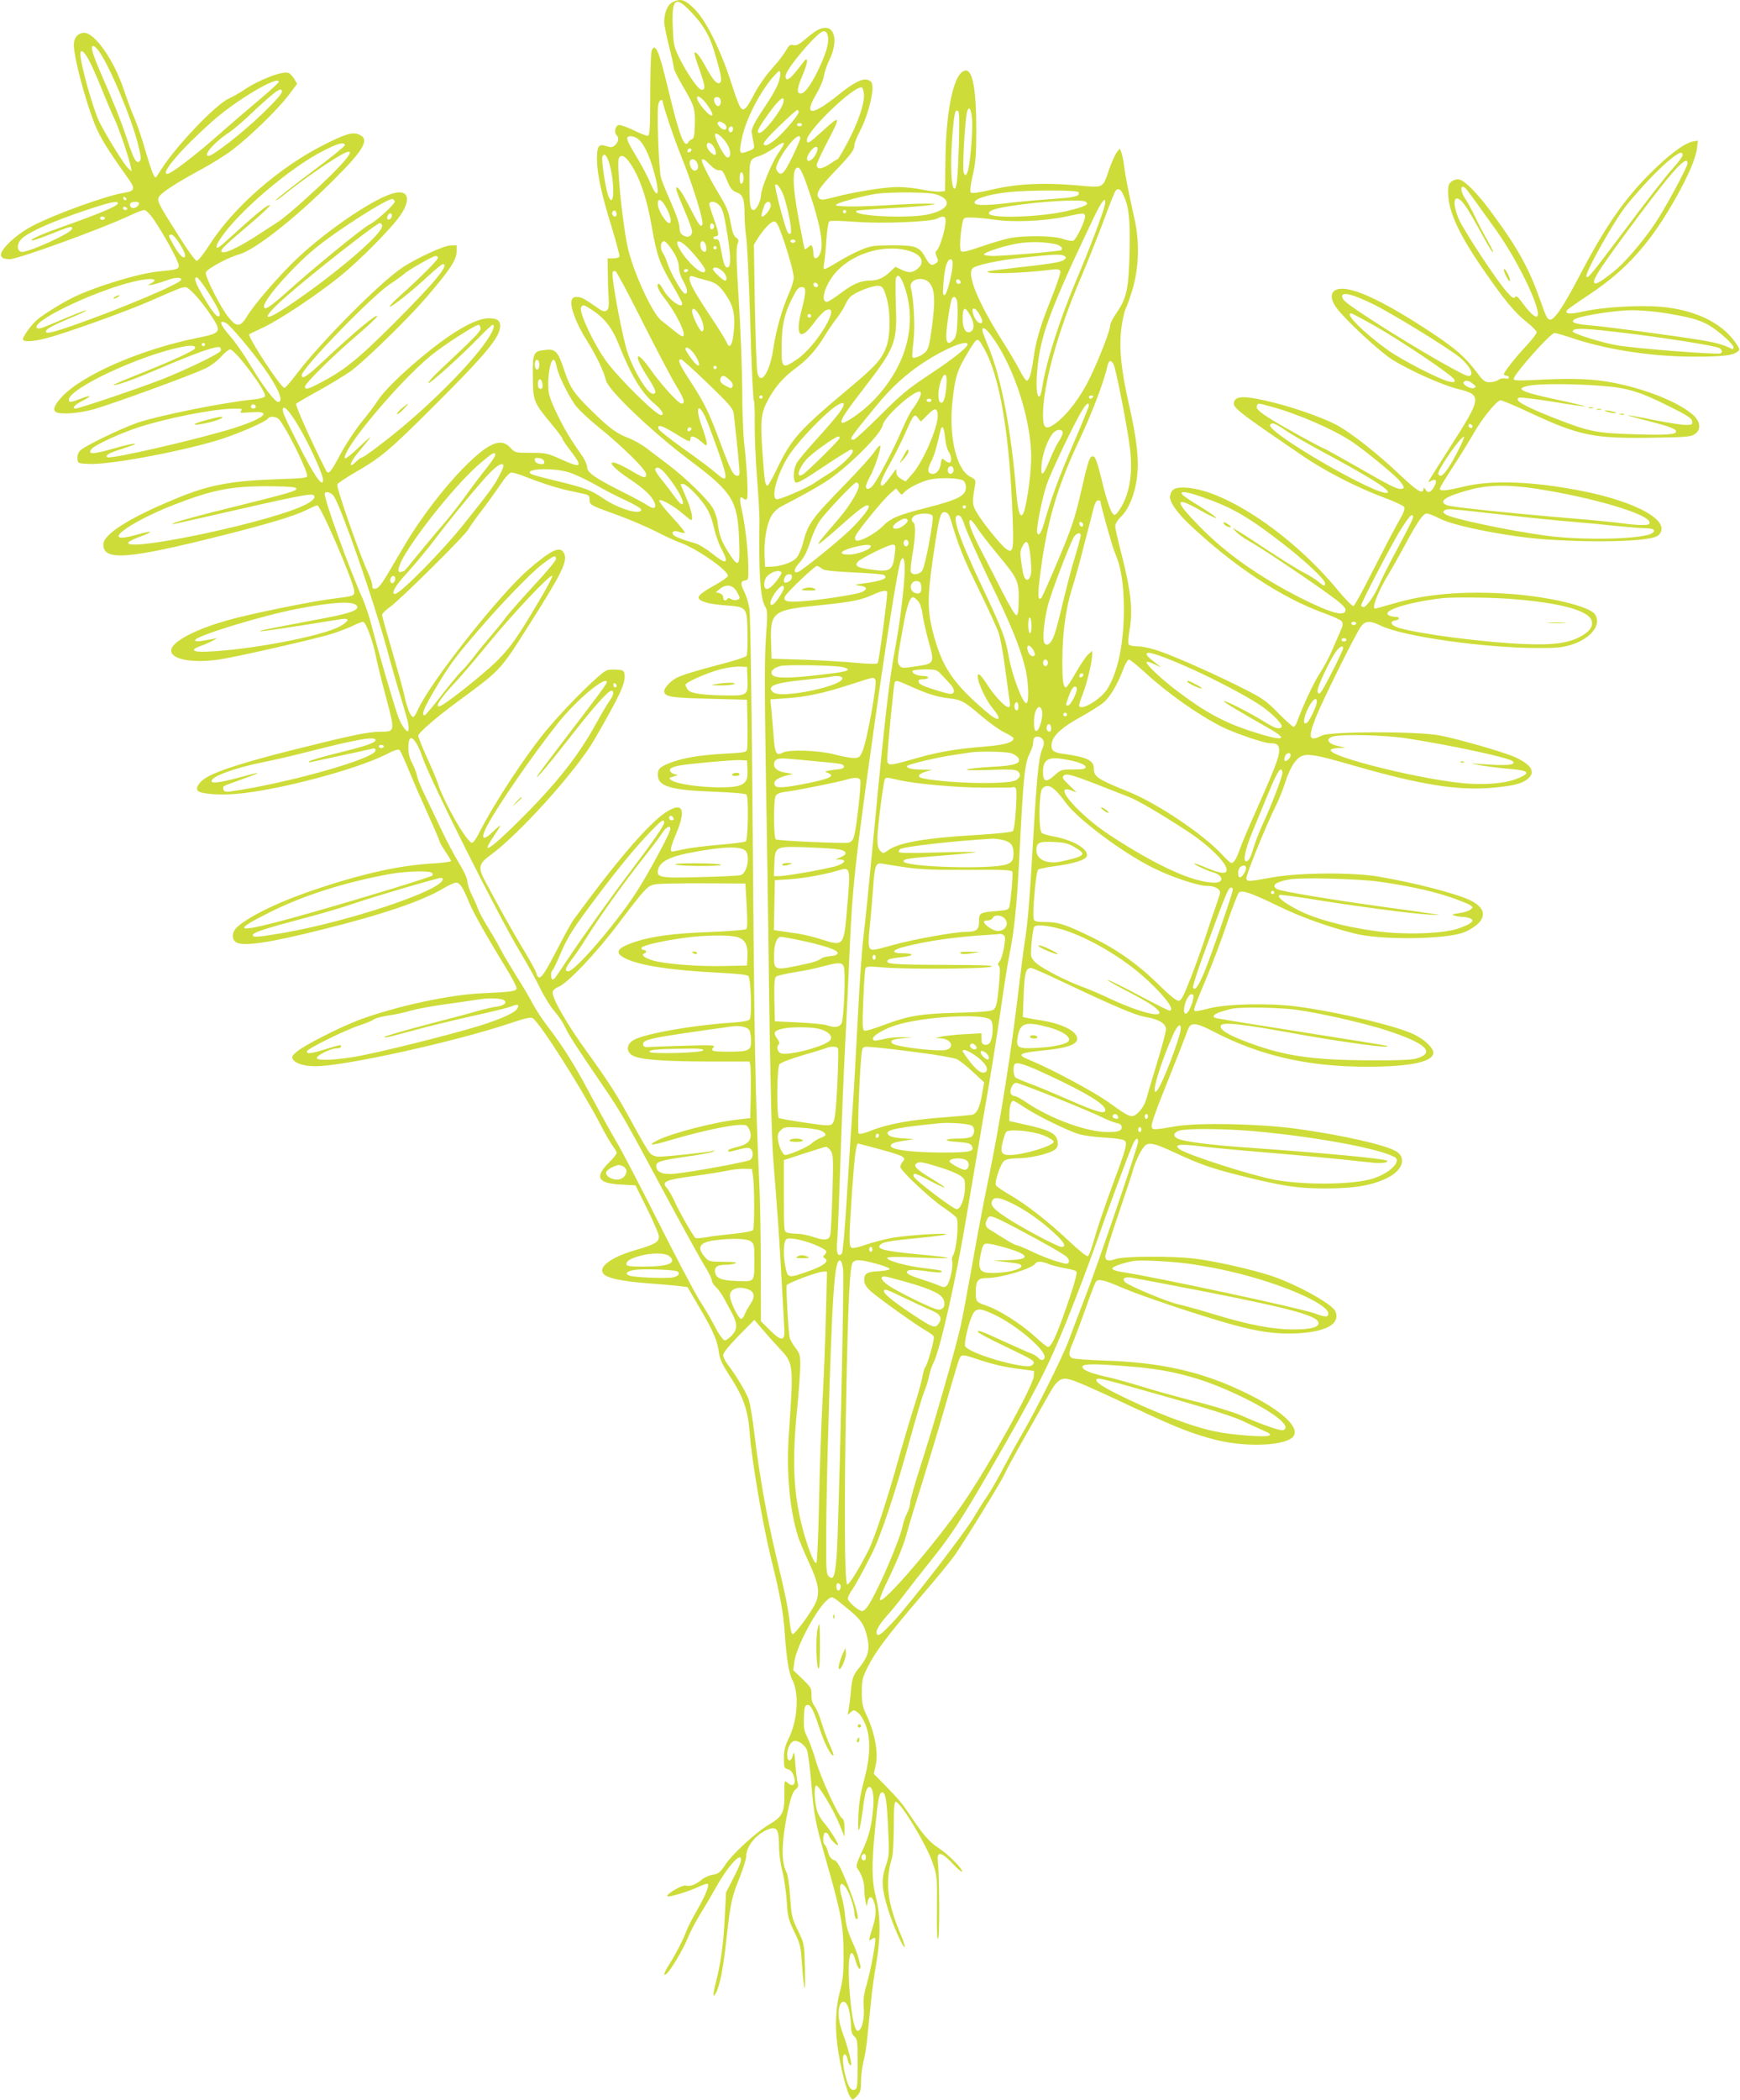 <?xml version="1.0" standalone="no"?>
<!DOCTYPE svg PUBLIC "-//W3C//DTD SVG 20010904//EN"
 "http://www.w3.org/TR/2001/REC-SVG-20010904/DTD/svg10.dtd">
<svg version="1.0" xmlns="http://www.w3.org/2000/svg"
 width="1061pt" height="1280pt" viewBox="0 0 1061 1280"
 preserveAspectRatio="xMidYMid meet">
<g transform="translate(0,1280) scale(0.1,-0.1)"
fill="#cddc39" stroke="none">
<path d="M4098 12785 c-28 -16 -48 -65 -48 -120 0 -16 14 -84 30 -149 17 -66
30 -126 30 -135 0 -8 24 -55 53 -105 71 -121 76 -137 74 -235 -2 -65 -5 -85
-17 -89 -8 -3 -19 -11 -23 -19 -24 -40 -54 39 -121 317 -58 242 -79 291 -102
243 -5 -10 -9 -130 -9 -267 0 -190 -3 -250 -13 -254 -6 -2 -46 13 -86 33 -41
20 -83 35 -93 33 -21 -4 -30 -45 -14 -61 17 -17 13 -42 -9 -62 -16 -14 -24
-15 -51 -6 -48 16 -59 2 -59 -78 0 -89 28 -217 90 -416 28 -92 49 -172 47
-178 -2 -7 -19 -12 -38 -12 l-34 0 1 -80 c0 -44 2 -113 5 -154 3 -61 1 -75
-13 -84 -13 -8 -25 -5 -58 19 -84 58 -95 64 -122 64 -21 0 -29 -6 -33 -23 -10
-37 31 -144 91 -239 60 -94 107 -194 119 -247 13 -58 283 -316 514 -489 258
-193 289 -243 298 -484 7 -164 -2 -174 -65 -75 -43 67 -57 105 -66 181 -3 27
-17 68 -30 90 -30 52 -167 185 -269 262 -43 32 -103 78 -133 101 -30 23 -80
51 -111 63 -72 27 -116 59 -222 163 -112 109 -134 142 -171 252 -38 114 -53
130 -116 122 -72 -8 -76 -16 -75 -161 1 -149 5 -159 110 -286 39 -46 71 -89
71 -95 0 -5 23 -39 50 -74 76 -99 66 -107 -58 -51 -85 38 -95 40 -186 40 -94
0 -96 1 -123 30 -57 65 -133 33 -284 -119 -119 -120 -264 -309 -358 -468 -35
-59 -85 -144 -111 -188 -32 -54 -54 -81 -69 -83 -16 -3 -21 2 -21 20 0 13 -12
48 -26 78 -54 117 -196 524 -187 538 5 8 52 40 106 71 163 94 212 136 483 406
318 317 404 421 404 488 0 34 -19 47 -70 47 -83 0 -233 -88 -425 -250 -116
-97 -219 -200 -251 -251 -15 -24 -59 -83 -98 -130 -39 -48 -98 -137 -131 -199
-58 -110 -73 -126 -87 -98 -86 169 -190 400 -182 407 5 5 68 42 139 81 72 40
157 92 190 115 84 60 347 316 462 449 145 169 186 230 187 280 l1 41 -38 -1
c-42 -1 -213 -80 -298 -138 -134 -90 -495 -454 -637 -641 -37 -49 -72 -90 -78
-89 -22 1 -228 315 -214 327 3 2 41 20 85 41 99 46 326 197 465 309 123 99
321 299 373 377 63 94 48 153 -36 134 -113 -24 -405 -220 -597 -401 -101 -95
-260 -278 -303 -350 -41 -67 -63 -69 -111 -10 -49 58 -148 254 -141 277 7 21
139 93 202 109 95 26 337 215 569 446 195 193 231 257 163 285 -39 17 -81 4
-209 -60 -275 -138 -554 -381 -701 -610 -35 -55 -71 -100 -79 -100 -9 0 -57
66 -111 153 -125 197 -133 212 -119 238 14 25 111 88 260 168 63 34 148 87
189 119 105 80 270 240 337 327 l56 74 -18 30 c-10 17 -26 34 -36 37 -38 12
-183 -44 -273 -106 -22 -15 -63 -38 -90 -51 -81 -37 -321 -289 -410 -429 -16
-25 -31 -47 -32 -49 -10 -14 -28 31 -64 153 -21 76 -53 169 -70 208 -17 38
-45 114 -63 168 -60 182 -177 350 -243 350 -37 0 -63 -30 -63 -73 0 -74 68
-333 127 -482 32 -81 78 -156 209 -339 40 -57 35 -71 -29 -81 -108 -17 -421
-130 -559 -202 -73 -38 -144 -96 -179 -144 -27 -38 -12 -59 40 -59 53 1 557
184 730 265 40 19 81 35 91 35 10 0 34 -25 57 -57 61 -89 153 -257 153 -281 0
-23 -10 -26 -126 -37 -124 -12 -406 -99 -534 -166 -77 -40 -179 -105 -208
-132 -34 -31 -82 -97 -82 -114 0 -19 58 -17 148 7 110 28 486 163 627 225 171
75 195 85 215 85 22 0 95 -80 155 -170 69 -104 65 -110 -83 -140 -342 -69
-699 -224 -825 -359 -48 -52 -59 -84 -31 -95 34 -13 136 -5 220 18 101 27 599
208 686 250 33 16 74 46 96 72 22 24 46 44 55 44 31 0 224 -258 213 -285 -3
-8 -30 -16 -73 -20 -178 -18 -568 -96 -703 -141 -99 -34 -330 -145 -353 -172
-11 -12 -17 -31 -15 -49 3 -28 4 -28 76 -31 131 -5 592 83 809 154 117 39 266
105 277 123 11 17 51 13 68 -6 44 -52 166 -295 171 -343 2 -13 -27 -16 -183
-21 -287 -10 -419 -35 -624 -121 -281 -116 -436 -215 -436 -277 0 -102 151
-90 740 59 259 65 422 114 496 150 34 17 65 30 68 30 22 0 226 -475 226 -524
0 -29 0 -29 -135 -46 -129 -16 -511 -94 -639 -131 -179 -51 -310 -116 -337
-166 -37 -70 126 -104 322 -67 149 27 572 125 654 151 44 14 101 36 127 49 26
13 54 24 62 24 16 0 59 -115 77 -205 6 -33 33 -145 61 -248 58 -218 58 -217
-32 -217 -74 0 -183 -23 -530 -110 -298 -75 -457 -126 -528 -167 -47 -27 -73
-66 -55 -84 18 -18 132 -27 234 -18 249 21 724 146 910 239 58 30 80 36 87 27
5 -7 30 -61 55 -122 24 -60 77 -181 116 -267 39 -86 71 -161 71 -166 0 -6 16
-33 35 -61 19 -28 35 -54 35 -59 0 -5 -51 -12 -112 -15 -190 -11 -407 -57
-672 -144 -238 -77 -428 -166 -515 -239 -35 -29 -42 -73 -15 -95 37 -31 200
-8 536 77 362 90 608 174 733 250 32 19 66 34 76 34 23 0 43 -30 80 -122 26
-64 111 -213 246 -434 23 -40 43 -79 43 -87 0 -19 -36 -24 -205 -31 -201 -8
-525 -78 -751 -161 -118 -44 -335 -154 -384 -195 -29 -24 -33 -32 -24 -47 15
-25 69 -42 134 -42 172 -2 868 152 1203 266 80 27 113 34 125 27 44 -28 292
-417 414 -650 28 -55 62 -113 75 -130 13 -17 23 -36 23 -42 0 -6 -20 -32 -45
-56 -91 -91 -72 -128 68 -136 l92 -5 67 -135 c37 -75 70 -150 74 -167 8 -41
-15 -56 -139 -92 -154 -44 -236 -107 -195 -148 25 -24 109 -42 257 -54 75 -6
162 -13 195 -17 l58 -7 79 -135 c81 -139 103 -191 114 -271 4 -32 22 -70 59
-127 87 -131 117 -216 127 -352 11 -162 79 -561 133 -779 53 -214 73 -321 81
-446 11 -155 25 -245 47 -286 42 -82 32 -245 -23 -355 -22 -46 -29 -73 -29
-120 0 -57 2 -62 24 -68 17 -4 28 -17 36 -41 17 -52 -4 -72 -41 -39 -16 14
-17 10 -16 -69 1 -115 -11 -139 -92 -187 -81 -48 -229 -183 -272 -251 -28 -42
-39 -50 -72 -56 -21 -3 -51 -16 -67 -29 -35 -30 -72 -44 -98 -37 -24 6 -132
-59 -111 -66 15 -5 137 33 197 62 23 11 45 17 48 14 10 -10 -15 -71 -67 -163
-29 -49 -57 -105 -64 -125 -18 -49 -61 -134 -101 -197 -36 -56 -44 -83 -19
-62 25 21 104 154 129 218 13 33 48 100 78 149 30 48 71 118 91 154 78 141
170 238 153 161 -3 -15 -25 -63 -48 -107 l-41 -80 -8 -155 c-7 -154 -25 -282
-54 -393 -19 -75 -19 -101 0 -65 24 44 44 143 65 333 24 217 32 252 82 376 21
53 38 109 38 124 0 63 65 141 141 167 46 16 59 -6 59 -102 0 -44 8 -108 20
-153 11 -42 23 -125 27 -183 6 -97 10 -114 46 -188 37 -76 40 -88 48 -210 5
-71 12 -132 15 -135 3 -3 4 57 2 134 -4 139 -5 141 -43 219 -36 74 -39 88 -47
203 -5 79 -14 136 -24 155 -34 65 -27 208 17 401 14 60 27 91 41 101 15 11 18
20 12 38 -4 12 -10 64 -14 113 -5 73 -8 84 -15 58 -10 -44 -35 -44 -35 0 0 41
20 81 43 85 25 5 66 -24 78 -56 6 -15 17 -101 25 -192 19 -220 24 -246 104
-525 81 -285 93 -357 94 -535 0 -109 -5 -152 -24 -225 -28 -109 -30 -235 -6
-375 20 -118 52 -236 71 -262 13 -20 14 -20 39 5 22 23 26 35 26 89 0 35 7 90
15 122 9 32 20 104 25 160 6 55 15 148 21 206 5 58 19 159 31 225 28 161 28
295 0 406 -27 105 -28 199 -6 423 18 186 25 221 44 221 20 0 28 -51 36 -232 7
-142 6 -156 -16 -219 -27 -81 -24 -139 16 -265 30 -96 91 -235 100 -226 3 3
-7 34 -21 69 -86 201 -100 327 -55 478 5 19 10 104 10 188 0 118 3 153 13 150
35 -12 187 -263 224 -373 27 -78 28 -85 26 -285 -1 -151 1 -196 9 -170 8 30 6
382 -4 475 -5 52 27 44 88 -21 29 -32 56 -55 60 -52 10 11 -86 108 -143 144
-55 36 -94 80 -163 184 -58 87 -79 112 -162 197 l-70 71 11 49 c19 77 -4 200
-57 313 -22 45 -27 70 -27 136 0 73 3 87 37 155 46 92 122 193 325 430 88 102
180 214 205 250 59 84 284 449 302 491 7 18 63 121 124 228 61 107 129 228
152 268 43 78 71 97 118 85 40 -9 152 -58 402 -176 259 -121 353 -158 500
-195 193 -47 437 -33 470 28 32 59 -93 166 -314 270 -257 122 -503 176 -841
187 -99 3 -188 10 -197 15 -24 12 -23 35 6 99 12 30 47 122 76 204 29 83 57
156 63 163 15 19 48 11 164 -39 115 -49 455 -163 653 -219 176 -49 286 -64
416 -57 174 11 256 58 228 132 -17 45 -235 166 -394 219 -114 38 -363 94 -472
105 -142 16 -426 14 -474 -3 -47 -16 -64 -11 -64 17 0 12 36 128 80 257 44
129 85 252 90 273 12 45 46 115 68 140 24 27 58 21 186 -39 148 -69 221 -95
396 -139 265 -66 351 -79 525 -79 180 0 296 21 387 71 84 46 103 120 40 156
-68 40 -340 101 -615 138 -227 30 -591 37 -728 14 -139 -24 -143 -24 -147 1
-2 12 28 100 67 195 76 190 138 348 154 392 17 48 48 46 161 -13 281 -146 576
-213 936 -212 259 0 400 30 400 85 0 30 -51 79 -116 111 -104 52 -469 139
-724 172 -167 21 -423 15 -530 -13 -41 -11 -79 -18 -83 -16 -11 7 -10 12 68
198 37 88 94 239 126 335 33 96 66 181 73 189 19 18 72 0 243 -83 132 -65 309
-128 466 -167 158 -39 536 -36 659 6 25 9 63 31 83 48 60 52 47 105 -35 147
-83 42 -341 109 -565 147 -162 27 -486 24 -648 -5 -146 -27 -157 -27 -157 -4
0 25 126 335 178 437 22 44 49 112 61 152 12 40 36 92 54 115 50 66 76 64 370
-21 408 -117 633 -152 845 -132 125 12 170 24 206 52 52 41 26 87 -74 133 -70
32 -345 111 -465 134 -133 25 -664 24 -714 -1 -79 -40 -87 -18 -39 106 38 99
248 522 278 560 27 34 56 34 118 4 132 -66 631 -137 969 -137 109 0 144 4 198
21 118 39 182 122 141 184 -33 50 -286 110 -534 126 -270 18 -503 -2 -699 -61
-56 -16 -105 -30 -108 -30 -23 0 19 107 82 211 22 35 63 109 93 164 83 155
117 205 140 205 11 0 46 -14 79 -31 89 -47 437 -114 661 -128 328 -21 633 -9
671 25 91 82 -124 206 -478 274 -290 56 -534 65 -703 25 -118 -28 -150 -30
-150 -13 0 7 36 66 80 133 43 66 98 155 122 197 51 92 145 208 168 208 9 0 93
-35 186 -79 295 -137 381 -155 745 -149 195 3 229 5 252 21 40 26 37 73 -5
114 -92 87 -345 183 -564 212 -96 13 -224 15 -401 5 -106 -5 -133 -4 -133 6 0
28 224 280 249 280 9 0 55 -13 102 -29 210 -71 477 -113 729 -115 184 -1 253
6 283 29 18 13 18 16 -11 57 -83 121 -250 201 -457 218 -133 11 -355 -2 -472
-29 -78 -18 -113 -15 -99 7 4 6 66 50 139 98 227 151 372 314 530 595 75 136
118 236 125 298 l5 44 -32 -6 c-53 -11 -151 -85 -266 -201 -161 -163 -272
-326 -436 -640 -92 -175 -146 -252 -170 -244 -16 5 -21 15 -59 123 -66 185
-130 304 -277 505 -92 128 -172 212 -212 225 -14 4 -31 1 -46 -9 -21 -14 -25
-24 -25 -69 0 -113 64 -253 217 -474 126 -182 190 -260 263 -317 33 -26 60
-54 60 -61 0 -8 -26 -43 -58 -77 -70 -75 -142 -166 -142 -179 0 -5 7 -9 15 -9
8 0 15 -5 15 -11 0 -7 -9 -9 -22 -6 -13 3 -32 -1 -42 -9 -11 -8 -35 -14 -53
-14 -29 0 -39 8 -80 63 -71 92 -124 139 -263 232 -324 215 -525 305 -598 266
-31 -16 -28 -60 7 -107 53 -73 265 -269 343 -318 104 -64 301 -153 394 -176
154 -38 152 -50 -50 -365 -69 -108 -126 -198 -126 -201 0 -3 9 0 19 6 29 15
36 -4 14 -40 -20 -34 -37 -38 -52 -12 -6 10 -11 12 -11 4 -1 -39 -36 -18 -141
81 -139 133 -313 269 -399 312 -83 42 -243 98 -369 130 -169 42 -231 44 -245
9 -14 -37 7 -53 431 -342 129 -87 327 -188 482 -245 63 -23 118 -49 123 -57 7
-11 -4 -38 -37 -95 -25 -44 -94 -176 -153 -292 -59 -117 -112 -215 -119 -217
-6 -3 -49 41 -95 96 -273 332 -676 605 -918 625 -72 5 -95 -5 -105 -47 -8 -33
35 -98 117 -176 269 -254 560 -446 815 -539 56 -20 108 -43 114 -52 10 -11 8
-25 -10 -66 -13 -29 -36 -81 -51 -117 -15 -36 -48 -97 -74 -137 -39 -61 -96
-183 -138 -295 -5 -16 -15 -28 -21 -28 -5 0 -47 37 -92 83 -71 73 -97 91 -201
144 -158 81 -415 196 -521 233 -48 17 -105 30 -132 30 -26 0 -52 5 -57 10 -7
7 -5 39 5 98 19 115 6 233 -48 445 -23 87 -41 168 -41 180 0 13 15 38 34 56
48 46 85 135 98 235 15 108 1 235 -47 446 -48 210 -62 343 -48 464 6 51 18
107 27 124 9 17 27 70 42 119 38 129 43 284 14 418 -46 209 -58 272 -65 330
-4 33 -12 71 -17 85 l-10 25 -17 -22 c-10 -12 -31 -57 -46 -100 -43 -125 -30
-118 -197 -103 -206 18 -365 10 -516 -25 -80 -19 -126 -25 -132 -19 -7 7 -3
42 11 104 18 78 22 128 22 280 0 236 -21 360 -63 360 -70 0 -122 -225 -125
-545 l-3 -190 -31 -3 c-18 -2 -66 4 -107 12 -42 9 -109 16 -149 16 -81 0 -269
-30 -388 -62 -69 -18 -80 -19 -93 -6 -24 24 -3 60 94 161 101 105 122 133 122
163 0 11 15 50 34 86 39 72 76 201 76 260 0 31 -5 41 -24 49 -32 15 -87 -11
-181 -87 -168 -135 -218 -133 -136 5 21 36 42 85 45 109 4 24 18 66 32 94 50
100 40 198 -22 198 -33 0 -58 -14 -121 -67 -40 -34 -57 -43 -75 -38 -20 5 -27
0 -46 -34 -13 -22 -44 -64 -71 -93 -56 -63 -99 -124 -134 -194 -14 -27 -33
-57 -42 -64 -25 -21 -35 -3 -89 164 -66 201 -151 370 -221 441 -60 59 -86 67
-137 40z m116 -58 c75 -79 113 -144 142 -242 41 -138 48 -175 35 -188 -16 -16
-42 12 -86 93 -38 69 -61 98 -70 88 -3 -3 11 -51 32 -107 26 -75 33 -105 25
-113 -8 -8 -16 -8 -28 3 -27 22 -94 126 -127 197 -28 60 -31 78 -35 184 -6
168 17 186 112 85z m830 -133 c15 -38 3 -92 -40 -189 -48 -107 -95 -175 -120
-175 -28 0 -25 30 10 112 36 83 36 125 0 73 -11 -15 -34 -44 -53 -66 -33 -38
-51 -43 -51 -12 0 40 198 273 232 273 9 0 19 -7 22 -16z m-4446 -99 c62 -78
202 -408 243 -572 19 -76 21 -95 11 -105 -20 -20 -36 8 -78 136 -38 114 -75
207 -163 409 -49 114 -61 157 -42 157 5 0 18 -11 29 -25z m-56 -61 c15 -27 53
-112 83 -188 31 -77 65 -155 75 -175 21 -42 90 -242 97 -286 l6 -30 -22 20
c-23 20 -130 193 -174 280 -39 78 -117 356 -117 416 0 33 23 17 52 -37z m4205
-137 c-8 -24 -34 -73 -58 -109 -91 -137 -110 -172 -105 -198 2 -14 7 -41 11
-61 7 -34 6 -36 -35 -51 -53 -21 -56 -14 -35 83 24 117 118 296 202 384 23 25
28 27 31 12 2 -10 -3 -37 -11 -60z m-3047 4 c0 -5 -48 -49 -107 -99 -60 -50
-178 -151 -263 -226 -144 -127 -288 -236 -310 -236 -45 0 86 153 274 320 145
129 406 284 406 241z m3568 -74 c5 -54 -33 -167 -95 -286 -31 -58 -59 -107
-63 -109 -5 -2 -29 -17 -54 -34 -47 -30 -76 -32 -76 -3 0 8 25 63 56 123 95
181 93 187 -22 82 -80 -73 -94 -81 -94 -54 0 57 290 335 335 321 5 -2 11 -20
13 -40z m-3670 -122 c-117 -113 -298 -254 -325 -255 -41 -1 39 89 129 146 21
14 86 69 144 125 58 55 120 109 137 120 30 18 32 18 36 2 2 -12 -37 -57 -121
-138z m2718 51 c19 -26 31 -52 28 -58 -11 -18 -94 77 -94 107 0 21 38 -7 66
-49z m79 25 c0 -31 -21 -38 -35 -11 -13 24 -5 42 18 38 10 -2 17 -13 17 -27z
m381 -8 c-13 -49 -118 -183 -145 -183 -22 0 -10 26 56 118 66 92 102 119 89
65z m-736 13 c0 -21 70 -231 113 -336 75 -187 143 -408 129 -422 -12 -12 -17
-6 -91 137 -25 50 -53 91 -62 93 -13 2 -4 -26 37 -122 30 -69 54 -134 54 -145
0 -30 -22 -42 -50 -28 -20 10 -25 21 -27 52 -1 24 -22 85 -51 150 -27 61 -55
128 -61 150 -14 46 -27 409 -17 448 3 15 11 27 16 27 6 0 10 -2 10 -4z m1888
-122 c4 -86 -15 -290 -30 -317 -10 -19 -11 -19 -21 -2 -10 18 6 320 20 373 11
44 28 15 31 -54z m-1058 53 c0 -21 -112 -149 -159 -181 -31 -22 -45 -26 -53
-18 -8 8 15 37 92 112 57 55 107 100 112 100 4 0 8 -6 8 -13z m977 -202 c-7
-204 -13 -265 -27 -265 -22 0 -27 175 -10 358 10 109 15 126 32 116 8 -5 9
-68 5 -209z m-1436 135 c22 -12 26 -40 6 -40 -18 0 -49 34 -40 43 8 9 11 9 34
-3z m479 -10 c0 -5 -7 -10 -15 -10 -8 0 -15 5 -15 10 0 6 7 10 15 10 8 0 15
-4 15 -10z m-420 -24 c0 -8 -4 -17 -9 -21 -12 -7 -24 12 -16 25 9 15 25 12 25
-4z m-46 -79 c33 -44 39 -97 11 -97 -15 0 -75 110 -75 138 0 20 35 -2 64 -41z
m-536 18 c34 -24 68 -92 96 -189 43 -147 31 -197 -19 -80 -15 36 -50 103 -77
147 -55 91 -70 122 -61 131 11 11 38 6 61 -9z m992 2 c0 -8 -23 -60 -50 -116
-51 -104 -68 -119 -93 -80 -8 12 -4 28 12 60 52 100 131 182 131 136z m-2777
-42 c1 -6 -92 -81 -208 -167 -115 -86 -211 -162 -213 -168 -3 -7 23 10 57 38
83 67 199 150 299 213 179 113 99 3 -181 -249 -65 -59 -136 -118 -158 -132
-22 -14 -74 -48 -117 -76 -132 -87 -232 -132 -232 -103 0 13 32 43 183 171 65
55 115 103 113 106 -11 10 -68 -37 -288 -236 -44 -40 -51 -21 -13 35 110 164
424 431 625 533 94 48 129 57 133 35z m2252 -15 c9 -17 13 -35 9 -41 -9 -15
-54 30 -54 53 0 28 28 21 45 -12z m425 24 c0 -4 -17 -33 -39 -65 -38 -58 -101
-212 -101 -250 0 -32 -28 -89 -43 -89 -23 0 -27 23 -27 165 0 144 0 144 60
164 20 6 58 27 85 45 50 35 65 42 65 30z m195 -63 c-24 -47 -65 -58 -51 -14 4
11 16 30 27 42 30 32 46 13 24 -28z m-764 16 c-13 -13 -26 -3 -16 12 3 6 11 8
17 5 6 -4 6 -10 -1 -17z m6049 -23 c0 -9 -28 -46 -61 -82 -34 -37 -156 -193
-271 -347 -226 -300 -244 -323 -254 -312 -16 15 175 353 249 442 92 111 176
199 241 256 71 60 96 71 96 43z m-6535 -89 c26 -124 15 -238 -16 -158 -17 46
-43 218 -36 238 13 32 36 -3 52 -80z m108 53 c63 -84 111 -220 142 -404 30
-172 47 -219 125 -351 33 -56 60 -107 60 -113 0 -36 -83 24 -115 84 -11 20
-23 36 -27 36 -19 0 -5 -38 28 -80 79 -99 147 -240 116 -240 -6 0 -31 17 -56
38 -25 20 -58 47 -73 58 -56 43 -177 308 -207 454 -33 162 -66 499 -53 534 10
25 34 19 60 -16z m417 -9 c14 -25 6 -49 -15 -49 -17 0 -35 38 -28 58 8 19 31
14 43 -9z m80 -14 c20 -21 42 -34 54 -33 20 3 25 -3 55 -75 15 -36 28 -50 51
-59 40 -13 50 -41 50 -135 0 -42 5 -104 10 -137 6 -34 17 -269 25 -524 7 -254
17 -468 22 -475 4 -6 6 -68 5 -137 -1 -69 5 -217 14 -330 9 -113 15 -227 15
-255 -5 -338 5 -486 36 -534 13 -21 14 -43 4 -181 -9 -117 -9 -312 -2 -771 6
-338 16 -978 21 -1424 7 -512 16 -876 25 -990 30 -382 35 -448 50 -720 9 -154
17 -300 18 -325 3 -66 -21 -65 -89 3 l-54 54 -1 334 c0 184 -4 413 -9 509 -24
511 -31 903 -40 2110 -6 777 -14 1351 -20 1388 -5 34 -19 80 -30 102 -26 51
-25 68 3 72 21 3 22 7 20 93 -3 106 -19 243 -40 338 -16 72 -13 88 11 68 11
-9 16 -9 21 0 9 13 -1 204 -17 334 -6 50 -12 196 -12 325 -1 129 -10 376 -21
548 -15 235 -17 320 -8 342 9 25 8 31 -9 42 -14 9 -23 35 -33 92 -11 63 -24
95 -63 160 -55 90 -112 200 -112 216 0 18 16 11 50 -25z m5960 9 c0 -22 -137
-276 -198 -366 -80 -118 -186 -241 -254 -295 -69 -55 -107 -78 -115 -69 -15
15 21 73 178 287 280 381 389 506 389 443z m-5367 -139 c84 -243 106 -373 71
-423 -18 -26 -34 -20 -34 13 0 13 -3 31 -6 40 -6 14 -8 14 -25 -1 -11 -10 -21
-15 -22 -13 -2 2 -18 81 -35 174 -42 221 -43 330 -3 323 10 -2 29 -41 54 -113z
m-391 68 c6 -24 -1 -53 -13 -53 -5 0 -9 16 -9 35 0 36 15 48 22 18z m253 -145
c28 -95 46 -201 36 -211 -6 -6 -13 -2 -19 9 -18 34 -81 277 -75 287 10 16 42
-31 58 -85z m4160 55 c14 -18 63 -85 178 -246 145 -203 295 -527 245 -527 -15
0 -48 33 -92 94 -22 29 -31 35 -38 25 -6 -11 -18 -4 -49 31 -60 66 -268 381
-295 448 -52 127 -15 168 53 60 22 -35 63 -107 92 -160 29 -54 57 -101 63
-105 7 -3 -7 27 -30 68 -24 41 -58 107 -77 147 -19 40 -46 90 -60 110 -37 55
-29 101 10 55z m-2098 -25 c37 -75 45 -149 41 -353 -6 -227 -17 -281 -81 -374
-20 -29 -37 -62 -37 -73 0 -30 -66 -202 -125 -323 -57 -118 -139 -225 -212
-278 -56 -40 -73 -28 -73 52 0 185 89 507 230 836 42 99 105 257 140 350 34
94 67 176 73 183 14 17 30 10 44 -20z m-271 11 c14 -23 -21 -33 -148 -41 -73
-5 -189 -15 -258 -23 -150 -18 -216 -19 -226 -4 -14 24 78 54 206 68 128 13
417 13 426 0z m-841 -24 c72 -36 40 -85 -71 -111 -119 -28 -474 -11 -442 21 3
3 95 10 204 16 109 6 219 14 244 19 45 8 45 8 -20 9 -36 1 -146 -4 -245 -10
-99 -6 -211 -9 -250 -7 -60 3 -67 5 -49 15 27 15 161 50 239 62 33 5 125 9
205 8 122 -2 151 -6 185 -22z m-4964 -18 c-1 -12 -15 -9 -19 4 -3 6 1 10 8 8
6 -3 11 -8 11 -12z m1636 -14 c5 -14 -109 -119 -155 -142 -44 -23 -330 -256
-496 -405 -113 -101 -146 -122 -146 -93 0 42 173 238 308 350 134 111 449 312
476 304 6 -2 11 -8 13 -14z m1658 -43 c26 -50 32 -90 16 -90 -18 0 -62 68 -68
104 -9 55 21 47 52 -14z m2554 41 c26 -17 1 -29 -112 -57 -160 -38 -477 -48
-477 -14 0 17 38 30 137 45 179 28 426 42 452 26z m118 -20 c-9 -46 -97 -278
-175 -461 -103 -245 -186 -506 -207 -653 -4 -26 -11 -50 -16 -53 -15 -9 -22
47 -16 136 12 159 42 271 132 485 59 139 100 228 219 478 46 96 74 127 63 68z
m-6019 7 c-5 -15 -117 -62 -303 -128 -151 -53 -231 -87 -222 -96 2 -3 49 13
103 34 137 55 144 56 144 38 0 -25 -278 -151 -311 -141 -32 11 -25 60 14 89
53 41 189 100 367 160 166 56 215 66 208 44z m130 0 c-7 -21 -36 -34 -49 -21
-6 6 -8 16 -5 22 10 15 59 14 54 -1z m3540 -11 c16 -17 27 -52 41 -138 29
-168 31 -239 6 -239 -15 0 -22 18 -40 115 -8 48 -14 59 -28 57 -9 -2 -17 2
-17 8 0 5 7 10 15 10 20 0 19 16 -5 86 -35 99 -38 112 -32 118 12 13 40 5 60
-17z m312 1 c0 -22 -36 -68 -52 -68 -9 0 -5 18 13 68 11 29 39 29 39 0z
m-3925 -18 c3 -5 -1 -10 -9 -10 -9 0 -16 5 -16 10 0 6 4 10 9 10 6 0 13 -4 16
-10z m2985 -36 c0 -16 -16 -19 -25 -4 -8 13 4 32 16 25 5 -4 9 -13 9 -21z
m1400 16 c0 -5 -4 -10 -10 -10 -5 0 -10 5 -10 10 0 6 5 10 10 10 6 0 10 -4 10
-10z m-2770 -24 c0 -16 -18 -31 -27 -22 -8 8 5 36 17 36 5 0 10 -6 10 -14z
m4226 0 c7 -19 -51 -145 -72 -153 -9 -3 -37 1 -63 11 -54 19 -222 22 -317 6
-32 -6 -112 -29 -178 -52 -97 -33 -120 -38 -127 -27 -9 14 -4 104 10 170 7 33
8 34 56 33 28 0 91 -6 140 -13 111 -17 302 -9 430 18 114 24 115 24 121 7z
m-5976 -16 c0 -5 -7 -10 -15 -10 -8 0 -15 5 -15 10 0 6 7 10 15 10 8 0 15 -4
15 -10z m5123 3 c15 -25 -29 -187 -55 -204 -5 -3 -4 -18 4 -34 11 -24 10 -29
-6 -40 -24 -18 -37 -11 -61 32 -38 70 -60 78 -203 78 -116 -1 -133 -3 -194
-29 -36 -15 -99 -47 -138 -72 -40 -24 -76 -44 -82 -44 -6 0 -8 11 -4 28 4 15
10 78 14 139 5 62 12 117 18 123 6 6 63 5 160 -2 163 -13 464 0 500 20 22 13
41 15 47 5z m-1000 -93 c38 -102 77 -240 77 -273 0 -16 -13 -59 -29 -95 -44
-100 -79 -225 -95 -334 -21 -147 -79 -234 -98 -148 -4 19 -11 202 -15 406 l-6
372 23 38 c37 58 80 104 100 104 13 0 25 -19 43 -70z m-2433 42 c0 -51 -296
-302 -577 -490 -157 -105 -162 -75 -10 59 151 134 553 449 573 449 8 0 14 -8
14 -18z m2025 -2 c0 -7 -6 -15 -12 -17 -8 -3 -13 4 -13 17 0 13 5 20 13 18 6
-3 12 -11 12 -18z m-3265 -97 c33 -51 45 -82 36 -90 -10 -10 -37 19 -67 72
-33 58 -35 65 -14 65 9 0 29 -21 45 -47z m3760 7 c0 -5 -7 -10 -15 -10 -8 0
-15 5 -15 10 0 6 7 10 15 10 8 0 15 -4 15 -10z m-767 -32 c39 -52 57 -94 57
-131 0 -19 11 -55 25 -78 27 -49 32 -79 12 -79 -16 0 -89 127 -107 185 -7 22
-19 49 -26 60 -22 30 -17 75 7 75 4 0 19 -15 32 -32z m91 11 c39 -31 126 -137
126 -155 0 -40 -73 11 -135 96 -51 70 -46 103 9 59z m130 -4 c9 -33 -1 -50
-20 -34 -18 15 -18 59 0 59 8 0 17 -11 20 -25z m2122 9 c36 -5 62 -28 44 -39
-12 -7 -330 -34 -412 -35 -32 0 -58 4 -58 9 0 15 156 63 233 71 68 7 120 6
193 -6z m-2056 -24 c0 -5 -4 -10 -10 -10 -5 0 -10 5 -10 10 0 6 5 10 10 10 6
0 10 -4 10 -10z m1182 -22 c71 -24 89 -70 42 -107 -32 -25 -52 -26 -99 -4
l-35 17 -33 -31 c-37 -36 -75 -53 -120 -53 -58 0 -105 -20 -178 -75 -40 -30
-79 -55 -86 -55 -46 0 -9 114 61 188 109 115 306 168 448 120z m938 -28 c13
-9 13 -12 -3 -24 -19 -15 -85 -25 -321 -51 -77 -9 -142 -17 -144 -20 -18 -18
215 -11 395 12 32 4 44 1 49 -10 3 -8 -22 -83 -56 -167 -68 -170 -94 -259
-109 -371 -12 -85 -25 -129 -41 -129 -5 0 -24 28 -41 61 -17 34 -67 119 -111
188 -145 230 -214 399 -177 436 19 19 163 50 299 64 202 22 241 23 260 11z
m-3820 -12 c0 -13 -109 -122 -230 -230 -41 -37 -70 -67 -63 -67 15 -1 133 93
236 188 42 39 82 71 87 71 43 0 -43 -105 -294 -357 -226 -226 -312 -295 -468
-374 -64 -33 -78 -35 -78 -15 0 19 173 190 318 313 67 58 122 109 122 115 0
20 -130 -88 -324 -269 -104 -98 -136 -119 -136 -90 0 42 427 482 540 557 36
23 74 51 85 61 28 25 176 109 192 109 7 0 13 -5 13 -12z m3139 -35 c-1 -56
-34 -186 -48 -191 -12 -4 -13 9 -8 74 3 44 11 94 18 112 14 40 39 43 38 5z
m-1405 -44 c24 -19 36 -59 17 -59 -14 0 -82 66 -74 73 11 12 30 8 57 -14z
m-209 1 c-3 -5 -10 -10 -16 -10 -5 0 -9 5 -9 10 0 6 7 10 16 10 8 0 12 -4 9
-10z m-275 -316 c86 -170 177 -343 203 -385 48 -78 58 -109 33 -109 -19 0
-127 118 -193 213 -87 122 -102 86 -19 -43 56 -87 64 -110 37 -110 -36 0 -136
172 -165 287 -40 155 -90 439 -80 455 3 5 11 7 17 5 7 -2 82 -143 167 -313z
m375 261 c71 -17 91 -32 135 -98 44 -66 55 -122 43 -231 -8 -73 -26 -95 -42
-53 -6 14 -45 79 -89 144 -43 65 -94 144 -111 176 -34 60 -35 95 -3 82 9 -4
40 -13 67 -20z m1223 -50 c78 -232 3 -490 -201 -695 -66 -66 -172 -138 -184
-126 -12 11 23 65 130 203 195 252 208 285 200 504 -3 86 -3 164 0 174 12 31
32 10 55 -60z m-4413 50 c0 -21 -347 -168 -632 -269 -150 -53 -193 -63 -193
-47 0 15 32 33 147 82 57 23 101 44 99 47 -4 3 -73 -24 -231 -91 -41 -18 -63
-23 -70 -16 -37 38 332 217 575 279 114 29 181 24 118 -9 -22 -11 -21 -11 7
-7 17 3 55 14 85 25 56 21 95 24 95 6z m162 -72 c60 -94 81 -138 70 -149 -12
-12 -37 18 -93 111 -52 88 -65 125 -44 125 6 0 36 -39 67 -87z m4402 51 c31
-40 35 -101 15 -257 -17 -124 -22 -145 -43 -165 -24 -22 -67 -39 -77 -30 -3 3
0 46 6 97 11 85 2 260 -16 327 -14 53 78 75 115 28z m189 8 c2 -7 -3 -12 -12
-12 -9 0 -16 7 -16 16 0 17 22 14 28 -4z m-870 -20 c2 -7 -3 -12 -12 -12 -9 0
-16 7 -16 16 0 17 22 14 28 -4z m415 -67 c27 -82 28 -231 4 -302 -28 -80 -63
-120 -218 -250 -318 -266 -361 -314 -451 -500 -27 -57 -53 -103 -58 -103 -15
0 -18 26 -31 207 -14 203 -9 240 44 333 39 68 87 122 154 172 76 55 128 113
180 198 25 41 61 93 79 115 17 23 39 57 47 75 8 19 23 43 35 53 31 28 133 67
167 65 26 -3 31 -9 48 -63z m-493 27 c0 -16 -9 -62 -20 -103 -45 -171 -12
-206 78 -81 24 33 55 65 68 71 100 45 -55 -217 -177 -300 -90 -60 -94 -56 -93
81 1 124 16 195 61 285 33 65 41 75 64 75 14 0 19 -7 19 -28z m3465 -77 c118
-58 461 -269 527 -324 53 -45 81 -90 66 -108 -9 -11 -29 -4 -102 36 -220 118
-628 374 -670 420 -10 11 -15 25 -11 31 12 20 74 2 190 -55z m-2539 20 c3 -14
5 -68 2 -120 -3 -74 -8 -98 -22 -114 -31 -34 -46 -26 -46 22 0 48 25 211 35
227 11 18 24 11 31 -15z m-2223 -56 c73 -48 121 -110 157 -201 77 -194 141
-302 220 -368 46 -38 64 -70 41 -70 -31 0 -254 220 -334 328 -75 103 -166 295
-154 327 9 21 17 19 70 -16z m654 -35 c24 -41 31 -94 13 -94 -13 0 -60 97 -60
123 0 29 23 15 47 -29z m1654 -6 c22 -43 20 -82 -6 -91 -26 -11 -45 21 -45 77
0 80 15 84 51 14z m49 20 c11 -18 20 -39 20 -45 0 -24 -30 -13 -45 17 -31 60
-9 84 25 28z m4162 7 c155 -24 228 -43 283 -74 63 -36 155 -118 155 -138 0 -8
-3 -13 -7 -11 -48 25 -93 38 -173 52 -154 26 -607 87 -704 94 -94 7 -120 23
-71 42 52 20 242 48 328 49 48 1 133 -6 189 -14z m-5188 -26 c-3 -5 -10 -7
-15 -3 -5 3 -7 10 -3 15 3 5 10 7 15 3 5 -3 7 -10 3 -15z m3432 -51 c179 -102
488 -311 493 -333 3 -15 -2 -17 -30 -11 -56 10 -288 130 -376 192 -151 109
-266 224 -224 224 6 0 67 -33 137 -72z m-6996 12 c24 -13 152 -164 225 -266
92 -127 128 -214 91 -214 -20 0 -94 98 -171 227 -35 59 -89 136 -119 171 -65
73 -76 109 -26 82z m1550 -31 c0 -20 -22 -43 -254 -261 -39 -37 -68 -70 -64
-73 7 -8 200 166 308 277 42 43 79 78 83 78 19 0 2 -44 -42 -106 -96 -136
-310 -353 -516 -524 -106 -88 -229 -180 -241 -180 -4 0 -21 -12 -36 -27 -44
-42 -36 -4 12 54 21 26 54 66 72 88 17 22 -8 2 -57 -45 -48 -47 -90 -80 -92
-73 -18 51 331 468 525 626 74 61 269 187 290 187 6 0 12 -10 12 -21z m3108
-36 c128 -165 235 -468 249 -708 5 -84 -11 -238 -36 -348 -20 -87 -42 -54 -53
80 -32 397 -93 714 -173 905 -19 45 -35 88 -35 95 0 23 18 14 48 -24z m3922 1
c231 -29 498 -72 523 -85 18 -10 22 -25 9 -33 -16 -9 -526 30 -636 50 -91 16
-266 71 -266 84 0 24 75 21 370 -16z m-3964 -80 c100 -170 161 -528 179 -1049
7 -189 2 -209 -38 -182 -32 20 -154 173 -185 230 -24 42 -24 59 -7 157 6 34 4
37 -30 55 -87 47 -133 258 -105 480 15 127 29 171 81 258 70 117 67 116 105
51z m-4746 16 c0 -5 -4 -10 -10 -10 -5 0 -10 5 -10 10 0 6 5 10 10 10 6 0 10
-4 10 -10z m4650 1 c0 -19 -97 -95 -237 -187 -127 -84 -169 -119 -296 -246
-81 -81 -154 -148 -162 -148 -30 0 -25 8 134 201 96 118 187 201 303 276 124
80 258 135 258 104z m-4710 -23 c0 -13 -149 -81 -343 -158 -87 -35 -156 -64
-154 -66 8 -8 122 32 284 102 228 97 351 140 365 126 5 -5 7 -15 3 -21 -11
-19 -211 -115 -360 -174 -136 -53 -502 -177 -524 -177 -26 0 -7 22 40 46 64
32 59 40 -9 14 -62 -24 -72 -25 -72 -6 0 67 425 267 681 320 65 13 89 12 89
-6z m3049 -44 c28 -43 33 -73 10 -58 -14 8 -69 85 -69 96 0 23 32 3 59 -38z
m-951 -65 c-1 -13 -7 -23 -13 -22 -13 3 -18 30 -11 50 10 24 29 1 24 -28z
m107 -6 c8 -45 63 -159 108 -226 18 -27 80 -86 145 -139 145 -116 292 -261
292 -288 0 -28 -12 -26 -88 19 -155 92 -166 53 -14 -48 84 -56 130 -98 148
-134 22 -41 5 -56 -33 -30 -15 11 -92 53 -171 92 -158 80 -202 112 -202 145 0
12 -12 40 -27 63 -16 22 -45 65 -65 96 -50 74 -123 221 -138 277 -19 69 3 231
29 216 5 -3 12 -23 16 -43z m922 -101 c129 -124 153 -152 157 -182 6 -49 28
-254 33 -322 5 -49 3 -58 -11 -58 -24 0 -41 33 -101 194 -70 189 -98 247 -184
380 -71 108 -82 136 -58 136 6 0 80 -67 164 -148z m2473 118 c15 -28 88 -402
101 -519 15 -133 1 -243 -43 -331 -18 -36 -41 -66 -50 -68 -19 -4 -45 66 -87
241 -21 82 -32 113 -44 115 -22 5 -30 -17 -78 -227 -35 -151 -54 -208 -135
-401 -52 -124 -99 -229 -104 -234 -20 -20 -23 9 -11 112 41 338 101 549 241
847 80 169 153 362 174 458 7 32 21 35 36 7z m-2420 -20 c0 -5 -4 -10 -10 -10
-5 0 -10 5 -10 10 0 6 5 10 10 10 6 0 10 -4 10 -10z m1402 -96 c-5 -78 -16
-119 -32 -119 -22 0 -24 67 -5 126 21 63 41 60 37 -7z m-1326 23 c18 -16 25
-29 21 -41 -6 -15 -9 -15 -36 -1 -35 18 -45 31 -37 50 8 21 21 19 52 -8z
m-1138 -30 c2 -19 -1 -27 -12 -27 -11 0 -16 10 -16 31 0 38 24 35 28 -4z
m5673 4 c22 -18 22 -20 6 -26 -20 -8 -71 21 -62 35 10 15 31 12 56 -9z m774
-12 c168 -12 240 -34 428 -128 105 -52 133 -71 135 -88 3 -21 -1 -23 -40 -23
-24 0 -110 14 -193 30 -82 17 -154 30 -160 29 -5 0 49 -16 122 -34 136 -35
173 -49 173 -65 0 -19 -57 -23 -254 -17 -236 7 -277 15 -511 108 -166 66 -226
101 -192 115 10 3 104 -8 209 -25 105 -18 192 -30 194 -28 2 2 -77 21 -177 42
-219 47 -257 67 -162 85 58 12 273 11 428 -1z m-4151 -80 c-9 -19 -28 -48 -41
-65 -13 -17 -41 -73 -63 -124 -42 -99 -139 -287 -172 -332 -21 -31 -48 -37
-48 -12 0 8 11 34 24 57 28 49 69 172 64 189 -3 7 -19 -10 -38 -38 -18 -27
-97 -114 -175 -194 -210 -216 -228 -241 -259 -362 -11 -40 -28 -77 -42 -91
-26 -27 -94 -49 -152 -51 l-37 -1 -3 70 c-4 90 13 190 41 239 15 26 38 48 72
65 152 78 255 138 309 179 140 107 290 263 299 312 11 54 206 225 230 201 5
-5 1 -23 -9 -42z m-954 11 c0 -5 -4 -10 -10 -10 -5 0 -10 5 -10 10 0 6 5 10
10 10 6 0 10 -4 10 -10z m2015 0 c-3 -5 -10 -10 -16 -10 -5 0 -9 5 -9 10 0 6
7 10 16 10 8 0 12 -4 9 -10z m-985 -20 c0 -5 -7 -10 -15 -10 -8 0 -15 5 -15
10 0 6 7 10 15 10 8 0 15 -4 15 -10z m-567 -82 c-22 -29 -85 -102 -139 -161
-54 -60 -107 -122 -116 -140 -18 -32 -23 -82 -12 -111 8 -20 37 -4 216 116 65
43 122 78 128 78 40 0 -40 -87 -136 -147 -34 -21 -73 -46 -87 -56 -43 -31
-218 -106 -233 -100 -37 14 14 179 88 284 58 82 199 229 267 278 64 45 75 26
24 -41z m-3553 41 c0 -5 -7 -9 -15 -9 -15 0 -20 12 -9 23 8 8 24 -1 24 -14z
m5080 9 c0 -6 -44 -115 -99 -242 -94 -221 -124 -304 -171 -463 -21 -74 -36
-96 -46 -69 -7 19 29 202 57 288 22 67 145 328 205 435 33 59 54 79 54 51z
m1102 -4 c159 -41 388 -140 503 -217 80 -54 256 -198 289 -237 31 -38 33 -50
6 -50 -26 0 -65 20 -278 142 -95 54 -181 102 -190 105 -31 12 -236 125 -319
176 -80 50 -99 69 -87 88 7 12 6 12 76 -7z m-5891 -176 c59 -109 119 -246 119
-272 0 -55 -55 25 -158 230 -84 166 -94 192 -85 207 11 17 63 -52 124 -165z
m-381 148 c-10 -13 -2 -14 58 -9 134 11 92 -33 -89 -92 -203 -66 -770 -197
-785 -182 -13 13 10 26 93 52 131 41 84 41 -58 0 -122 -35 -159 -36 -130 -1
20 24 170 93 281 130 180 58 456 113 584 115 50 1 57 -1 46 -13z m2829 -34
c10 -20 44 -110 76 -200 67 -187 66 -211 -8 -146 -25 22 -112 88 -195 146 -82
59 -152 114 -155 122 -13 32 16 25 95 -23 89 -55 98 -59 98 -36 0 24 27 17 65
-16 32 -28 35 -29 35 -11 0 11 -14 58 -30 103 -40 108 -26 152 19 61z m1419
15 c8 -67 -86 -289 -156 -367 l-40 -45 -29 17 c-17 10 -28 25 -27 38 0 11 0
20 -2 20 -1 0 -18 -22 -38 -50 -20 -27 -40 -50 -46 -50 -20 0 -9 35 44 129 30
53 73 139 96 191 52 117 56 121 78 92 l17 -22 40 40 c44 45 58 46 63 7z m2122
-101 c36 -24 126 -76 200 -116 305 -164 438 -246 422 -262 -38 -38 -744 368
-717 413 11 16 29 10 95 -35z m1137 18 c-9 -9 -28 6 -21 18 4 6 10 6 17 -1 6
-6 8 -13 4 -17z m-4766 -17 c-13 -13 -26 -3 -16 12 3 6 11 8 17 5 6 -4 6 -10
-1 -17z m1552 -46 c3 -33 12 -70 21 -83 19 -26 21 -68 4 -68 -6 0 -19 7 -28
15 -16 14 -18 13 -24 -24 -6 -42 -34 -68 -62 -57 -19 7 -18 30 5 74 17 34 33
87 55 185 10 43 23 24 29 -42z m717 31 c0 -9 -11 -34 -25 -54 -13 -19 -36 -67
-51 -104 -15 -38 -33 -76 -40 -84 -12 -12 -14 -9 -14 25 0 73 38 181 75 219
22 22 55 21 55 -2z m-1360 -32 c0 -11 -201 -209 -226 -223 -41 -23 -27 34 22
91 31 37 176 141 197 142 4 0 7 -5 7 -10z m3774 -71 c-48 -96 -91 -159 -109
-159 -8 0 -15 6 -15 13 0 31 144 236 157 224 2 -3 -12 -38 -33 -78z m-5874
-33 c0 -7 -24 -42 -52 -78 -29 -35 -84 -108 -122 -161 -38 -54 -105 -139 -149
-190 -44 -50 -113 -134 -154 -184 -41 -51 -76 -93 -78 -93 -2 0 -10 -3 -19 -6
-30 -11 -17 40 27 112 108 175 329 443 454 549 78 67 93 75 93 51z m298 -39
c3 -15 -2 -18 -25 -15 -17 2 -29 10 -31 21 -3 15 2 18 25 15 17 -2 29 -10 31
-21z m-248 -28 c0 -6 -14 -37 -31 -69 -27 -52 -60 -96 -215 -290 -126 -158
-384 -420 -415 -420 -26 0 -1 47 67 121 42 46 102 118 135 159 32 41 80 103
106 137 90 115 218 267 269 320 48 50 84 68 84 42z m2745 -25 c0 -10 -8 -20
-17 -22 -18 -3 -26 27 -11 42 12 11 28 0 28 -20z m-1741 -41 c60 -76 101 -152
88 -165 -6 -6 -22 9 -46 42 -21 29 -57 77 -82 107 -24 30 -42 58 -39 64 13 20
37 6 79 -48z m-605 28 c34 -10 105 -44 159 -74 53 -31 139 -75 190 -98 50 -23
92 -48 92 -55 0 -37 -140 5 -233 69 -75 51 -107 63 -293 108 -72 17 -137 35
-144 39 -54 33 129 42 229 11z m-257 -30 c116 -45 202 -71 296 -90 84 -17 87
-18 87 -45 0 -34 2 -35 169 -95 74 -27 179 -72 233 -99 54 -28 119 -58 144
-67 106 -36 307 -177 297 -207 -3 -7 -35 -30 -73 -51 -71 -39 -105 -64 -105
-78 0 -23 54 -40 154 -48 143 -11 140 -7 144 -169 1 -70 -1 -133 -6 -140 -5
-7 -76 -30 -158 -51 -149 -39 -232 -64 -269 -83 -34 -17 -75 -61 -75 -80 0
-35 38 -41 275 -47 l230 -6 3 -140 c1 -77 0 -149 -2 -161 -5 -20 -15 -21 -137
-28 -149 -8 -248 -24 -331 -55 -68 -26 -80 -40 -76 -83 6 -63 87 -85 353 -94
113 -5 183 -11 187 -18 14 -20 9 -272 -4 -284 -7 -5 -80 -15 -163 -21 -82 -7
-178 -19 -213 -27 -35 -7 -67 -14 -73 -14 -16 0 -10 28 27 116 61 147 34 191
-73 118 -107 -74 -300 -300 -560 -656 -11 -16 -58 -102 -103 -189 -84 -163
-105 -185 -120 -129 -4 14 -39 77 -78 142 -61 100 -155 268 -239 427 -38 72
-32 99 34 146 174 125 525 514 637 706 160 277 192 347 184 400 -2 20 -10 25
-42 27 -22 2 -50 1 -64 -3 -34 -8 -243 -214 -365 -360 -127 -151 -325 -452
-416 -633 -18 -35 -37 -62 -44 -59 -36 11 -170 247 -207 362 -7 22 -37 93 -67
158 -29 65 -53 125 -53 132 0 17 107 110 237 206 269 198 262 191 431 457 207
326 242 396 223 446 -21 52 -73 30 -217 -94 -178 -153 -602 -690 -676 -856
-10 -24 -23 -44 -28 -44 -16 0 -37 51 -54 130 -9 41 -44 166 -76 276 -33 111
-60 208 -60 216 0 8 21 30 48 48 65 47 460 438 479 475 9 17 44 66 78 110 34
44 85 115 114 158 35 52 58 77 71 77 11 0 52 -13 92 -29z m2664 -22 c8 -6 14
-24 14 -39 0 -51 -45 -75 -240 -125 -177 -45 -217 -62 -268 -113 -48 -48 -148
-100 -163 -85 -8 8 -7 17 1 32 19 37 167 217 206 251 l38 33 17 -21 c15 -19
18 -20 30 -6 23 28 102 68 159 81 63 14 185 10 206 -8z m-640 -23 c9 -23 -50
-123 -116 -201 -122 -142 -133 -156 -128 -160 2 -3 60 45 129 106 122 109 163
139 176 126 10 -11 -45 -81 -120 -153 -76 -72 -284 -240 -310 -250 -28 -10
-28 15 1 48 37 42 49 65 77 148 12 37 35 86 50 110 30 47 212 240 227 240 5 0
11 -7 14 -14z m-998 -53 c71 -77 96 -123 116 -212 9 -40 30 -100 48 -132 45
-86 28 -93 -58 -24 -39 31 -87 60 -109 65 -61 16 -124 40 -130 51 -12 19 6 28
36 17 16 -6 32 -8 35 -5 3 3 -31 45 -75 93 -45 48 -81 94 -81 102 0 18 89 -31
145 -80 24 -21 46 -38 49 -38 16 0 2 63 -29 135 -19 44 -35 81 -35 82 0 2 8 3
17 3 9 0 41 -26 71 -57z m-2431 30 c5 -15 -40 -28 -404 -118 -167 -41 -317
-82 -335 -90 -18 -8 -24 -13 -13 -10 11 2 90 20 175 39 585 134 669 151 683
137 17 -17 -17 -45 -93 -76 -267 -108 -1056 -270 -1038 -212 3 6 35 23 72 36
37 13 64 26 62 29 -3 3 -41 -5 -85 -18 -231 -65 -61 69 229 183 242 94 356
116 604 113 96 -1 141 -5 143 -13z m7567 -3 c336 -52 675 -152 684 -202 3 -15
-4 -18 -50 -18 -29 0 -80 5 -113 10 -33 5 -170 19 -305 30 -373 31 -737 69
-765 80 -60 23 -12 55 142 96 112 29 233 31 407 4z m-7338 -45 c46 -71 237
-618 320 -919 30 -111 72 -257 94 -327 37 -122 44 -149 41 -178 -2 -28 -40 20
-62 78 -25 68 -121 395 -160 546 -15 61 -41 139 -57 175 -76 167 -232 597
-232 638 0 22 39 12 56 -13z m5299 -6 c180 -63 278 -120 492 -286 134 -104
253 -216 253 -238 0 -21 -7 -19 -43 11 -16 14 -55 38 -87 54 -31 15 -123 73
-206 127 -82 54 -167 110 -189 123 l-40 23 23 -25 c13 -14 46 -38 75 -54 62
-33 363 -234 497 -332 63 -45 95 -75 95 -88 0 -46 -87 -23 -275 72 -257 131
-458 273 -622 442 -150 153 -146 181 12 91 50 -29 93 -49 96 -46 3 3 -39 33
-94 67 -55 33 -106 67 -112 75 -21 25 28 19 125 -16z m-625 -23 c0 -20 73
-282 89 -317 36 -81 53 -185 54 -334 1 -217 -37 -397 -104 -499 -44 -65 -169
-136 -169 -94 0 6 11 39 24 72 24 61 56 195 56 237 l0 22 -26 -23 c-14 -14
-48 -64 -75 -112 -28 -49 -54 -88 -59 -88 -17 0 -23 46 -22 175 0 151 23 317
58 424 14 42 48 164 75 271 28 107 55 212 60 233 6 21 16 37 24 37 8 0 15 -2
15 -4z m-820 -36 c0 -5 -4 -10 -10 -10 -5 0 -10 5 -10 10 0 6 5 10 10 10 6 0
10 -4 10 -10z m3300 -50 c140 -16 318 -34 395 -40 77 -6 200 -18 273 -26 74
-7 153 -14 177 -14 46 0 63 -11 42 -28 -46 -38 -413 -48 -642 -18 -233 31
-589 106 -622 132 -16 12 -16 15 -3 24 17 11 24 10 380 -30z m-3392 -30 c47
-158 74 -227 167 -416 57 -117 113 -238 124 -270 11 -33 29 -131 40 -219 12
-88 24 -177 27 -197 5 -29 3 -38 -8 -38 -20 0 -90 75 -132 143 -20 31 -41 57
-47 57 -28 0 31 -145 87 -211 60 -72 34 -83 -42 -17 -197 168 -265 265 -318
458 -42 150 -43 230 -7 480 38 257 45 282 74 278 16 -2 25 -15 35 -48z m-111
25 c8 -22 -45 -306 -63 -332 -16 -26 -61 -31 -70 -9 -3 8 1 56 10 107 18 105
21 185 6 194 -18 11 -11 35 13 45 37 15 97 12 104 -5z m200 -70 c13 -38 79
-184 147 -325 128 -262 184 -398 217 -529 20 -79 26 -206 9 -216 -21 -13 -91
174 -111 293 -15 94 -42 165 -146 385 -163 344 -207 475 -155 465 11 -2 24
-26 39 -73z m2727 53 c-4 -13 -46 -95 -93 -183 -48 -88 -96 -184 -108 -212
-28 -68 -80 -143 -98 -143 -8 0 -15 4 -15 10 0 16 167 337 232 447 34 56 68
103 75 103 10 0 12 -7 7 -22z m-3080 -7 c8 -13 -37 -50 -64 -53 -34 -4 -32 18
5 42 32 21 51 25 59 11z m424 -48 c17 -27 74 -100 126 -163 128 -154 131 -161
127 -307 -1 -43 -5 -63 -14 -63 -7 0 -45 64 -85 143 -40 78 -99 194 -132 257
-60 114 -82 180 -62 180 5 0 24 -21 40 -47z m647 19 c0 -18 -20 -15 -23 4 -3
10 1 15 10 12 7 -3 13 -10 13 -16z m-15 -66 c0 -8 -16 -68 -36 -133 -20 -65
-51 -185 -71 -268 -19 -82 -42 -172 -52 -199 -19 -56 -45 -80 -62 -56 -14 20
-3 135 21 231 18 71 122 345 156 412 15 28 44 37 44 13z m-1050 -46 c0 -11 -7
-20 -15 -20 -8 0 -15 9 -15 20 0 11 7 20 15 20 8 0 15 -9 15 -20z m744 -89 c6
-66 6 -99 -3 -117 -15 -34 -37 -18 -45 34 -18 113 -18 119 -2 151 27 51 40 33
50 -68z m-974 69 c0 -19 -83 -50 -133 -50 -67 0 -57 20 19 42 69 19 114 22
114 8z m146 -47 c-12 -103 -26 -112 -155 -93 -73 10 -91 21 -71 45 17 21 187
105 212 105 19 0 20 -4 14 -57z m-2066 -31 c0 -9 -59 -80 -131 -157 -71 -77
-149 -165 -172 -195 -22 -30 -66 -84 -97 -120 -31 -36 -77 -92 -102 -125 -25
-33 -58 -71 -73 -85 -15 -14 -70 -80 -122 -147 -52 -68 -99 -123 -104 -123
-22 0 -4 45 65 161 87 147 116 186 260 354 147 171 326 356 398 410 66 49 78
54 78 27z m2125 -107 c-9 -131 -31 -302 -59 -450 -34 -179 -66 -464 -126
-1100 -28 -297 -57 -587 -65 -645 -8 -58 -24 -285 -35 -505 -11 -220 -25 -463
-31 -540 -6 -77 -21 -305 -33 -508 -14 -226 -26 -371 -33 -378 -23 -23 -34 2
-29 65 4 33 13 264 21 511 8 248 22 574 30 725 8 151 19 388 25 525 17 408 32
543 151 1390 72 515 143 957 160 1003 19 49 30 4 24 -93z m-505 50 c13 -12 59
-17 192 -24 96 -4 180 -11 187 -15 32 -20 -9 -37 -124 -52 -57 -8 -58 -9 -22
-14 44 -6 50 -20 14 -38 -31 -15 -251 -49 -367 -57 -94 -7 -118 1 -102 32 15
27 179 183 193 183 7 0 20 -7 29 -15z m-245 -24 c5 -9 -44 -75 -70 -93 -21
-16 -35 -7 -35 20 0 16 6 35 13 44 25 32 79 49 92 29z m-1481 -179 c-131 -221
-168 -274 -252 -359 -71 -71 -285 -243 -339 -272 -54 -28 -14 38 87 144 36 39
126 144 199 234 147 179 383 430 389 411 2 -6 -35 -77 -84 -158z m1544 146
c-3 -23 -48 -41 -48 -20 0 24 14 42 32 42 14 0 19 -6 16 -22z m-2418 -7 c0
-10 -7 -21 -15 -25 -15 -5 -22 24 -8 37 12 13 23 7 23 -12z m3208 -45 c4 -35
-9 -50 -36 -41 -45 14 -33 79 12 73 15 -2 22 -12 24 -32z m-1128 -28 c11 -18
20 -37 20 -41 0 -14 -33 -20 -51 -9 -11 7 -20 8 -24 2 -10 -17 -25 -11 -25 9
0 11 -9 21 -22 25 l-23 6 24 20 c37 31 78 26 101 -12z m290 18 c0 -15 -47 -87
-63 -98 -37 -23 -17 42 26 90 23 25 37 28 37 8z m630 -28 c-1 -52 -51 -423
-58 -430 -6 -6 -58 -5 -133 2 -68 7 -212 15 -319 19 l-195 6 -3 95 c-6 190 8
202 288 230 207 21 260 32 335 66 57 26 85 29 85 12z m187 -50 c13 -15 23 -44
28 -78 3 -30 20 -106 37 -168 38 -137 38 -137 -81 -154 -78 -12 -84 -11 -97 7
-15 21 -14 29 23 235 22 124 41 180 61 180 5 0 18 -10 29 -22z m3608 12 c307
-23 485 -71 501 -135 8 -33 -10 -61 -60 -90 -74 -44 -170 -58 -341 -51 -243 9
-643 60 -775 99 -48 14 -61 40 -22 45 27 4 30 22 3 22 -11 0 -26 3 -35 6 -69
26 94 81 319 108 67 7 279 5 410 -4z m-7032 -39 c26 -26 -28 -48 -200 -80
-354 -67 -396 -75 -386 -78 9 -3 156 19 492 73 55 9 53 -10 -5 -43 -106 -60
-552 -145 -813 -155 -89 -4 -104 12 -34 36 26 9 59 24 73 32 l25 15 -30 -6
c-83 -16 -105 -17 -105 -7 0 25 408 150 628 192 210 40 329 47 355 21z m4117
-127 c0 -24 -4 -44 -10 -44 -5 0 -10 23 -10 51 0 31 4 48 10 44 6 -3 10 -26
10 -51z m1980 16 c0 -5 -7 -10 -15 -10 -8 0 -15 5 -15 10 0 6 7 10 15 10 8 0
15 -4 15 -10z m-60 -100 c0 -5 -7 -10 -15 -10 -8 0 -15 5 -15 10 0 6 7 10 15
10 8 0 15 -4 15 -10z m-1900 -86 c0 -24 -30 -15 -40 12 -14 37 -1 52 22 25 10
-13 18 -29 18 -37z m1880 35 c0 -16 -119 -251 -136 -268 -11 -13 -14 -12 -20
3 -7 19 77 199 116 249 22 28 40 35 40 16z m-920 -128 c146 -66 326 -161 411
-217 72 -48 143 -119 134 -134 -12 -19 -41 -10 -112 35 -88 54 -233 128 -240
121 -4 -4 84 -57 272 -164 135 -76 89 -83 -115 -16 -157 52 -276 116 -440 241
-100 75 -198 168 -188 178 3 4 26 -3 50 -15 43 -21 43 -21 16 0 -62 48 -71 57
-64 68 8 14 107 -21 276 -97z m-880 39 c0 -11 -7 -20 -15 -20 -8 0 -15 9 -15
20 0 11 7 20 15 20 8 0 15 -9 15 -20z m591 -58 c138 -127 326 -260 470 -332
73 -37 257 -100 292 -100 45 0 57 -10 57 -46 0 -39 -28 -111 -140 -364 -46
-102 -91 -209 -101 -239 -20 -56 -35 -81 -51 -81 -5 0 -30 23 -56 51 -109 120
-393 311 -563 380 -199 81 -219 94 -219 145 0 50 -43 70 -192 90 -58 8 -72 23
-64 67 9 46 64 96 176 157 52 29 113 67 136 85 42 35 88 111 124 208 12 31 27
57 34 57 6 0 50 -35 97 -78z m-1842 32 c17 -4 31 -10 31 -14 0 -11 -33 -18
-185 -35 -172 -20 -259 -20 -275 1 -17 20 4 43 51 55 36 9 324 4 378 -7z
m-581 -74 c4 -95 -2 -100 -117 -99 -148 1 -229 12 -246 34 -8 11 -15 25 -15
31 0 15 128 72 215 95 39 10 90 17 115 16 l45 -2 3 -75z m1178 33 c15 -16 40
-42 56 -60 32 -33 33 -64 1 -62 -10 0 -56 13 -103 28 -59 18 -86 32 -88 44 -3
13 4 17 27 17 17 0 31 5 31 10 0 6 -14 10 -31 10 -36 0 -72 17 -64 31 4 5 38
9 76 9 63 0 72 -3 95 -27z m865 -16 c-13 -13 -26 -3 -16 12 3 6 11 8 17 5 6
-4 6 -10 -1 -17z m-1466 -7 c29 -46 -369 -132 -420 -90 -44 37 7 58 181 75 82
9 156 17 164 19 31 8 69 6 75 -4z m203 -13 c13 -16 -51 -371 -78 -434 -17 -39
-22 -43 -55 -43 -20 0 -73 10 -118 22 -97 25 -277 31 -315 10 -38 -22 -48 -2
-55 105 -4 54 -10 125 -13 159 l-7 61 99 7 c120 8 228 31 394 85 145 47 135
45 148 28z m-1638 -16 c0 -9 -55 -84 -275 -371 -78 -102 -145 -192 -149 -200
-15 -31 71 71 199 235 140 180 233 285 253 285 19 0 14 -29 -12 -63 -13 -18
-49 -79 -81 -137 -106 -194 -241 -365 -456 -579 -128 -128 -197 -187 -206
-178 -3 4 13 33 35 66 23 33 42 63 42 67 0 5 -20 -12 -45 -36 -61 -60 -77 -44
-35 36 64 122 283 439 433 627 110 139 297 295 297 248z m1847 -22 c103 -47
167 -67 236 -75 79 -9 95 -17 201 -108 49 -42 113 -87 142 -101 30 -14 54 -30
54 -35 0 -25 -52 -40 -170 -50 -195 -16 -292 -33 -456 -81 -134 -38 -144 -38
-144 4 0 43 39 448 45 465 6 17 15 16 92 -19z m-1787 0 c0 -5 -4 -9 -10 -9 -5
0 -10 7 -10 16 0 8 5 12 10 9 6 -3 10 -10 10 -16z m2790 -69 c-13 -27 -29 -50
-37 -50 -16 0 -16 -2 2 50 19 55 35 74 48 61 7 -7 3 -27 -13 -61z m1480 -27
c0 -24 -45 -119 -60 -128 -19 -12 -24 3 -12 42 23 74 72 132 72 86z m-1820
-28 c0 -14 -4 -25 -9 -25 -12 0 -19 21 -13 38 8 21 22 13 22 -13z m144 -28 c8
-34 -16 -122 -34 -122 -12 0 -15 13 -15 56 0 74 35 120 49 66z m150 -28 c-3
-5 -10 -7 -15 -3 -5 3 -7 10 -3 15 3 5 10 7 15 3 5 -3 7 -10 3 -15z m-94 -80
c0 -20 -15 -26 -25 -9 -9 15 3 43 15 35 5 -3 10 -15 10 -26z m2165 -59 c276
-43 627 -118 649 -140 24 -24 -36 -29 -209 -16 -56 5 -55 4 20 -10 44 -7 122
-17 174 -21 109 -9 125 -23 59 -52 -70 -32 -170 -44 -302 -38 -240 11 -877
165 -851 207 3 5 25 10 48 11 l42 1 -50 12 c-56 13 -73 40 -33 55 43 18 314
12 453 -9z m-2215 -10 c8 -14 7 -29 -5 -56 -21 -52 -32 -156 -55 -549 -21
-366 -34 -523 -50 -615 -5 -30 -21 -152 -35 -270 -48 -412 -116 -840 -190
-1198 -25 -119 -68 -344 -95 -501 -28 -157 -60 -328 -71 -378 -28 -131 -167
-615 -244 -853 -36 -111 -65 -214 -65 -229 0 -15 -8 -43 -19 -64 -10 -20 -22
-54 -26 -74 -14 -76 -135 -363 -199 -470 -18 -32 -38 -53 -48 -53 -22 0 -88
57 -88 77 0 8 9 27 19 42 23 32 68 113 127 230 54 105 144 376 229 684 36 131
76 266 89 300 14 34 28 80 32 102 4 22 15 57 26 78 42 85 137 505 203 901 36
215 88 519 115 676 28 157 68 409 90 560 21 151 46 307 54 345 30 143 47 308
61 590 25 501 33 582 65 645 11 22 20 50 20 63 0 13 3 27 7 30 13 14 43 6 53
-13z m-4070 -1 c0 -16 -57 -36 -232 -79 -89 -22 -167 -45 -172 -50 -5 -5 -1
-7 10 -5 287 62 353 76 372 81 16 5 22 2 22 -10 0 -49 -534 -200 -883 -250
-28 -4 -40 -1 -44 10 -3 8 -3 18 1 21 3 4 54 23 114 44 130 46 123 49 -23 9
-112 -30 -165 -37 -165 -21 0 29 146 82 318 116 70 14 190 42 267 62 302 77
415 97 415 72z m250 -21 c11 -18 27 -55 36 -83 46 -137 465 -972 600 -1195 38
-63 91 -158 116 -210 25 -52 65 -117 89 -144 24 -27 53 -70 65 -97 24 -50 53
-96 225 -349 118 -172 139 -210 396 -690 99 -184 201 -369 226 -410 26 -41 47
-83 47 -93 0 -10 11 -29 25 -41 14 -13 37 -45 50 -70 14 -25 36 -67 50 -93 33
-62 32 -97 -4 -134 -16 -16 -34 -29 -40 -29 -12 0 -39 39 -73 105 -14 28 -51
91 -83 140 -31 50 -146 268 -255 485 -109 217 -222 433 -250 479 -28 47 -94
166 -147 265 -104 197 -169 302 -269 434 -36 46 -78 111 -95 143 -16 32 -60
107 -98 166 -37 60 -81 133 -96 162 -15 30 -50 91 -77 134 -27 44 -56 96 -63
117 -7 20 -25 60 -39 88 -14 28 -26 64 -26 80 0 17 -21 63 -52 113 -28 46 -78
140 -110 209 -33 69 -77 161 -98 205 -22 44 -43 96 -47 115 -3 19 -17 55 -30
79 -15 28 -23 61 -23 91 0 70 18 80 50 28z m-200 -18 c0 -5 -7 -10 -15 -10 -8
0 -15 5 -15 10 0 6 7 10 15 10 8 0 15 -4 15 -10z m3822 -40 c21 -6 42 -20 48
-30 18 -34 -21 -47 -163 -54 -70 -4 -138 -11 -150 -16 -13 -5 43 -6 135 -3
120 5 161 3 173 -7 22 -18 19 -37 -9 -55 -42 -28 -413 -21 -569 11 -38 8 -29
26 19 41 l39 11 -62 1 c-64 1 -93 8 -93 21 0 10 188 55 290 69 41 6 86 13 100
15 56 8 207 5 242 -4z m1708 -14 c0 -16 -28 -42 -36 -33 -3 3 -3 15 1 26 7 23
35 29 35 7z m-2885 -37 c61 -5 123 -12 138 -15 33 -7 31 -28 -4 -32 -13 -1
-40 -5 -59 -8 -33 -6 -34 -7 -12 -15 46 -18 15 -34 -114 -61 -153 -31 -202
-34 -210 -13 -9 23 12 41 64 56 l47 12 -42 7 c-47 7 -73 25 -73 49 0 34 22 43
90 36 36 -3 115 -10 175 -16z m1583 -4 c32 -10 52 -21 52 -30 0 -12 -16 -15
-75 -15 -72 0 -76 -1 -115 -36 -51 -46 -70 -40 -70 21 0 68 26 89 99 82 31 -4
80 -13 109 -22z m-2010 -42 c4 -66 -9 -89 -56 -103 -85 -23 -361 0 -409 35
-16 12 -15 14 17 23 23 7 28 10 14 11 -12 1 -27 7 -33 15 -16 19 3 32 59 41
72 12 311 33 360 32 l45 -2 3 -52z m3262 -24 c0 -23 -69 -203 -124 -321 -19
-43 -43 -104 -52 -135 -17 -59 -30 -83 -45 -83 -21 0 -6 73 36 175 25 61 64
154 86 209 50 123 77 176 89 176 6 0 10 -9 10 -21z m-1147 -64 c78 -31 171
-67 207 -81 60 -23 197 -104 360 -210 130 -85 240 -193 240 -236 0 -27 -40
-23 -122 12 -39 17 -73 29 -75 26 -5 -4 76 -43 108 -51 67 -17 77 -65 15 -65
-127 0 -350 101 -636 288 -193 126 -361 320 -237 274 l32 -12 -42 41 c-43 41
-49 50 -36 62 14 14 48 5 186 -48z m-1427 20 c7 -18 -22 -281 -37 -337 -7 -28
-16 -39 -34 -44 -30 -7 -429 11 -444 20 -14 9 -15 240 -1 265 7 13 27 21 67
26 63 7 319 59 368 74 46 14 75 13 81 -4z m236 0 c102 -23 356 -46 521 -46 84
0 157 0 162 1 36 8 37 3 30 -127 -4 -74 -12 -133 -19 -139 -6 -6 -98 -16 -216
-23 -312 -18 -477 -46 -542 -92 -32 -23 -33 -23 -52 -3 -11 10 -16 34 -16 75
0 59 37 346 46 361 7 11 13 10 86 -7z m949 -58 c15 -12 45 -48 68 -80 71 -98
341 -301 525 -393 113 -58 281 -114 339 -114 43 0 77 -18 77 -41 0 -5 -12 -42
-26 -82 -14 -39 -43 -124 -63 -187 -21 -63 -61 -177 -91 -252 -45 -115 -57
-138 -74 -138 -13 0 -56 35 -111 89 -129 129 -259 221 -410 295 -165 81 -211
96 -291 96 -48 0 -66 4 -70 15 -11 28 13 297 27 305 7 5 51 14 98 20 117 15
195 40 199 63 8 42 -81 95 -199 118 -35 6 -70 16 -76 22 -21 15 -18 251 3 271
21 22 44 20 75 -7z m-2323 -175 c2 -7 -3 -12 -12 -12 -9 0 -16 7 -16 16 0 17
22 14 28 -4z m-58 -26 c0 -17 -67 -114 -206 -298 -111 -146 -298 -408 -381
-533 -79 -119 -83 -125 -93 -125 -12 0 -13 47 -2 54 5 3 27 49 50 103 46 108
75 152 231 360 130 172 225 287 315 381 70 73 86 84 86 58z m35 -48 c-15 -48
-140 -277 -209 -383 -130 -197 -370 -475 -411 -475 -24 0 -18 19 23 74 22 28
63 89 92 136 75 121 220 324 337 472 55 69 110 142 122 162 26 41 57 50 46 14z
m2030 -58 c48 -11 65 -32 65 -79 0 -44 -8 -57 -41 -69 -86 -33 -629 -17 -629
18 0 15 28 19 235 35 110 9 202 18 204 21 3 3 -101 2 -232 -2 -169 -5 -237 -4
-237 4 0 6 5 14 10 17 25 15 320 49 560 63 14 1 43 -3 65 -8z m438 -44 c76
-44 66 -54 -78 -86 -89 -20 -155 9 -155 68 0 47 16 54 106 50 65 -3 90 -9 127
-32z m-2005 -24 c27 -35 6 -135 -31 -146 -12 -4 -123 -9 -247 -12 -250 -7
-269 -3 -256 49 11 44 71 75 187 98 205 40 321 44 347 11z m571 10 c46 -10 50
-28 9 -46 l-33 -14 28 -1 c40 -1 30 -21 -19 -38 -48 -17 -306 -63 -352 -63
l-33 0 3 77 c4 105 6 106 208 98 85 -3 170 -9 189 -13z m406 -109 c92 -13 181
-16 381 -15 210 2 263 -1 267 -11 5 -13 -8 -169 -18 -213 -4 -18 -14 -22 -77
-27 -103 -8 -108 -11 -108 -63 0 -52 -16 -64 -84 -64 -63 0 -313 -45 -426 -76
-52 -15 -107 -29 -121 -31 -45 -8 -49 10 -34 152 7 72 16 177 20 235 9 125 16
143 53 136 15 -3 81 -13 147 -23z m2065 -30 c-22 -39 -40 -41 -40 -4 0 18 7
34 18 40 27 15 40 -5 22 -36z m-2423 -199 c-21 -256 -20 -254 -160 -209 -42
14 -110 30 -150 36 -39 5 -87 12 -105 15 l-33 5 3 152 3 152 90 6 c91 6 212
28 295 53 76 23 77 21 57 -210z m-2532 195 c4 -6 5 -12 2 -15 -15 -15 -741
-232 -963 -288 -239 -61 -245 -44 -26 65 206 103 463 184 737 233 97 17 241
20 250 5z m65 -38 c0 -67 -580 -261 -989 -330 -142 -24 -174 -26 -169 -9 6 16
80 40 303 99 105 27 244 68 310 91 119 41 509 156 533 157 6 1 12 -3 12 -8z
m5710 -15 c203 -29 356 -64 480 -111 91 -35 100 -42 77 -59 -10 -8 -42 -18
-70 -22 -44 -6 -48 -8 -27 -15 14 -4 39 -8 55 -8 17 -1 37 -6 45 -11 23 -14
-3 -34 -80 -60 -93 -32 -333 -39 -503 -15 -200 28 -374 76 -479 132 -86 46
-120 74 -107 88 4 3 89 -8 190 -24 264 -43 609 -89 714 -95 88 -5 89 -5 25 5
-36 6 -180 26 -320 45 -309 43 -595 91 -621 104 -40 22 -13 44 73 60 72 13
419 4 548 -14z m-3857 -145 c5 -85 5 -137 -2 -144 -5 -5 -105 -13 -223 -18
-220 -8 -349 -25 -453 -59 -113 -37 -131 -66 -65 -100 88 -45 279 -74 573 -89
108 -5 172 -12 180 -20 16 -16 23 -247 8 -265 -8 -9 -49 -16 -119 -20 -230
-15 -528 -68 -590 -106 -44 -27 -45 -73 -2 -95 45 -24 192 -35 462 -35 l248 0
5 -22 c3 -13 4 -90 3 -173 l-3 -150 -70 -8 c-149 -16 -408 -83 -497 -128 -65
-33 -36 -33 74 0 230 68 436 108 469 91 9 -6 20 -24 24 -40 11 -48 -14 -76
-80 -91 -30 -7 -55 -16 -55 -21 0 -11 6 -10 69 7 40 10 58 11 68 3 17 -14 17
-53 -1 -67 -14 -12 -347 -73 -461 -85 -69 -7 -108 7 -113 41 -5 32 18 39 182
63 82 11 156 25 165 31 14 9 13 10 -4 4 -24 -8 -277 -35 -326 -35 -24 0 -42 7
-57 23 -11 12 -62 99 -112 192 -87 160 -133 233 -273 427 -118 163 -207 317
-207 358 0 13 12 25 36 35 56 23 228 204 361 380 170 224 181 236 228 245 22
4 155 7 295 6 l255 -1 8 -134z m2961 82 c-14 -56 -134 -401 -169 -485 -38 -91
-60 -122 -70 -96 -3 7 30 110 74 228 125 340 141 380 157 380 11 0 13 -7 8
-27z m256 -3 c0 -5 -4 -10 -10 -10 -5 0 -10 5 -10 10 0 6 5 10 10 10 6 0 10
-4 10 -10z m-1646 -156 c40 -39 -6 -94 -60 -74 -32 12 -64 38 -64 52 0 4 11 8
24 8 13 0 26 7 30 15 7 20 50 19 70 -1z m395 -83 c163 -60 353 -177 484 -301
108 -101 164 -180 128 -180 -6 0 -91 43 -191 96 -99 53 -183 94 -186 91 -3 -2
48 -32 113 -65 65 -33 137 -74 161 -91 122 -89 -39 -62 -268 46 -52 24 -130
58 -173 73 -85 32 -213 97 -263 135 -17 13 -34 35 -36 48 -5 25 8 151 17 176
8 22 117 7 214 -28z m-400 -20 c12 -8 12 -21 3 -76 -6 -37 -18 -75 -26 -84
-12 -13 -13 -20 -5 -28 8 -8 8 -44 -1 -133 -11 -105 -16 -123 -34 -135 -15 -9
-81 -15 -221 -18 -225 -6 -296 -18 -450 -76 -55 -21 -106 -36 -114 -33 -12 4
-13 36 -7 184 4 98 10 186 13 194 5 14 19 15 102 8 136 -13 629 -10 666 4 23
8 -52 10 -297 11 -318 1 -358 5 -331 32 4 4 41 11 81 15 81 8 80 24 -1 24 -63
0 -58 19 9 37 150 39 318 63 539 76 28 2 52 4 55 5 3 1 11 -2 19 -7z m-1619
-14 c44 -15 61 -48 58 -117 l-3 -55 -135 -3 c-158 -4 -367 12 -439 34 -50 15
-75 34 -53 42 18 6 15 22 -4 22 -9 0 -14 6 -12 13 5 14 119 41 263 61 124 17
279 19 325 3z m368 -16 c154 -32 243 -62 240 -80 -2 -11 -17 -17 -47 -19 -24
-2 -50 -9 -57 -17 -8 -7 -37 -18 -66 -25 -224 -49 -218 -50 -218 48 0 68 17
112 43 112 7 0 54 -9 105 -19z m472 -106 c0 -8 -4 -15 -10 -15 -5 0 -10 7 -10
15 0 8 5 15 10 15 6 0 10 -7 10 -15z m-194 -61 c11 -42 -1 -317 -14 -341 -14
-25 -42 -29 -90 -12 -17 6 -95 13 -174 17 l-143 7 -3 131 c-2 97 1 134 10 141
7 6 58 18 113 27 55 8 132 24 170 35 101 27 123 27 131 -5z m1326 -85 c339
-160 452 -208 520 -219 76 -13 118 -40 118 -74 0 -13 -24 -104 -54 -202 -30
-99 -60 -199 -66 -223 -7 -26 -25 -58 -45 -78 -42 -42 -50 -39 -183 57 -89 64
-351 205 -479 257 -91 37 -76 45 102 63 116 12 178 33 183 63 9 46 -84 96
-215 117 -37 6 -79 13 -92 16 l-24 5 5 134 c5 135 13 165 45 165 9 0 92 -36
185 -81z m803 -111 c-16 -72 -55 -117 -55 -63 0 39 27 95 45 95 13 0 15 -6 10
-32z m-4203 -4 c23 -14 4 -32 -39 -39 -27 -3 -77 -15 -113 -25 -36 -11 -177
-49 -314 -84 -137 -36 -254 -70 -259 -75 -11 -11 15 -5 188 42 72 20 225 57
340 83 116 25 225 52 244 60 38 16 50 11 35 -14 -15 -26 -106 -66 -239 -107
-193 -59 -651 -172 -768 -189 -133 -20 -220 -21 -215 -3 6 18 88 57 120 57 15
0 28 5 28 10 0 14 -4 13 -95 -15 -89 -28 -118 -31 -113 -12 5 16 235 130 323
158 39 13 77 29 86 36 8 7 46 17 85 23 38 5 99 18 136 29 37 11 133 29 215 40
81 11 175 25 208 30 57 9 128 7 147 -5z m4828 -58 c141 -19 410 -80 545 -123
249 -80 314 -139 191 -175 -27 -8 -118 -12 -271 -11 -330 1 -500 22 -692 87
-165 56 -244 99 -228 126 14 22 130 9 480 -55 280 -50 580 -90 530 -69 -5 2
-239 40 -520 84 -280 44 -516 82 -522 85 -25 9 -12 24 35 39 26 8 58 17 72 19
59 10 283 6 380 -7z m-1860 -62 c10 -10 14 -31 13 -64 -3 -64 -18 -92 -46 -88
-18 2 -22 10 -22 37 l0 33 -112 -6 c-61 -4 -124 -11 -140 -16 l-28 -8 31 -1
c65 -2 89 -59 29 -71 -35 -7 -178 5 -268 23 -43 8 -62 17 -62 27 0 11 16 16
65 21 l65 6 -60 1 c-33 1 -80 -3 -105 -9 -68 -15 -73 -15 -77 -2 -6 17 61 58
133 82 162 54 542 77 584 35z m353 -45 c84 -23 134 -56 125 -81 -8 -21 -85
-39 -195 -45 -113 -7 -128 1 -118 62 14 91 46 102 188 64z m-1825 -16 c6 -9
12 -38 12 -65 0 -62 -12 -68 -139 -68 -100 0 -112 4 -88 29 10 11 -23 12 -183
7 -107 -3 -206 -7 -220 -8 -16 -2 -26 3 -28 13 -6 34 32 42 543 113 46 6 89
-3 103 -21z m2632 10 c0 -52 -116 -353 -147 -383 -39 -38 19 160 100 343 25
56 47 74 47 40z m-2205 -4 c54 -14 84 -43 69 -67 -24 -38 -266 -102 -305 -81
-20 10 -26 44 -9 54 6 4 1 18 -12 36 -25 34 -18 47 34 59 50 12 174 11 223 -1z
m954 -103 c9 -10 9 -16 1 -21 -13 -8 -42 14 -34 26 8 13 20 11 33 -5z m-838
-23 c2 -42 -3 -197 -11 -312 -6 -91 -13 -128 -24 -140 -15 -14 -30 -14 -166 6
-82 12 -154 25 -160 28 -15 9 -13 307 3 328 7 10 69 34 152 58 77 22 142 43
144 45 2 2 17 4 33 4 20 0 28 -5 29 -17z m489 -18 c112 -14 218 -33 235 -41
16 -8 61 -43 98 -78 l68 -63 -12 -69 c-14 -84 -32 -122 -62 -129 -12 -2 -92
-9 -177 -16 -187 -13 -338 -40 -434 -79 -42 -17 -75 -25 -80 -19 -10 9 9 458
21 508 6 22 9 23 72 18 36 -3 158 -17 271 -32z m-1312 13 c-6 -16 -328 -24
-328 -9 0 13 47 17 203 19 99 2 128 -1 125 -10z m1658 -31 c58 -40 85 -80 67
-98 -20 -20 -54 2 -101 63 -23 30 -42 58 -42 61 0 16 31 5 76 -26z m81 -3 c9
-24 -5 -29 -27 -9 -28 25 -27 50 1 35 11 -6 23 -18 26 -26z m372 -120 c233
-109 341 -176 341 -210 0 -27 -51 -13 -222 62 -95 42 -204 87 -243 101 -38 14
-76 30 -82 35 -14 11 -18 70 -5 82 14 15 69 -3 211 -70z m40 -135 c124 -50
251 -104 281 -119 30 -15 70 -31 88 -35 22 -4 32 -12 32 -25 0 -23 -19 -30
-87 -30 -126 0 -347 81 -495 181 -31 22 -64 39 -73 39 -8 0 -18 7 -22 16 -8
22 13 64 33 64 9 0 119 -41 243 -91z m-198 -55 c77 -52 276 -150 340 -167 30
-9 101 -18 158 -21 57 -3 110 -11 117 -17 21 -17 14 -40 -78 -289 -44 -118
-91 -260 -106 -314 -15 -55 -32 -101 -39 -103 -6 -3 -58 39 -115 93 -128 120
-259 223 -362 282 -43 25 -80 51 -83 58 -9 23 29 134 51 149 12 9 44 15 81 15
67 0 170 22 215 45 22 12 30 23 30 43 0 61 -39 83 -210 120 l-85 19 0 44 c1
49 10 79 24 79 5 0 33 -16 62 -36z m574 -55 c10 -15 -1 -23 -20 -15 -9 3 -13
10 -10 16 8 13 22 13 30 -1z m185 -4 c0 -8 -4 -15 -10 -15 -5 0 -10 7 -10 15
0 8 5 15 10 15 6 0 10 -7 10 -15z m-1072 -57 c19 -16 14 -56 -7 -68 -11 -5
-44 -10 -75 -10 -91 0 -100 -14 -12 -20 60 -4 82 -9 90 -22 23 -37 -5 -43
-182 -43 -193 1 -315 18 -310 43 2 12 22 20 73 28 l70 11 -50 3 c-75 4 -109
13 -113 32 -4 23 75 38 323 62 60 6 178 -4 193 -16z m-922 -30 c37 -17 36 -31
-1 -43 -16 -6 -42 -21 -57 -35 -22 -21 -135 -70 -160 -70 -14 0 -36 45 -43 87
-5 35 -3 45 16 64 20 20 28 21 119 16 54 -3 111 -11 126 -19z m1954 7 c0 -8
-4 -15 -10 -15 -5 0 -10 7 -10 15 0 8 5 15 10 15 6 0 10 -7 10 -15z m690 -10
c373 -34 753 -104 853 -157 48 -25 -30 -101 -136 -133 -124 -37 -418 -39 -599
-5 -144 28 -529 151 -574 185 -39 28 -4 34 111 20 61 -8 250 -26 420 -40 270
-23 410 -36 647 -62 51 -5 97 1 86 12 -12 13 -414 50 -848 80 -229 16 -397 37
-431 56 -29 15 -23 37 14 48 50 14 275 12 457 -4z m-1285 -26 c33 -13 60 -30
60 -38 0 -25 -185 -81 -269 -81 -48 0 -57 15 -43 75 7 28 16 56 21 64 14 22
157 9 231 -20z m-1005 2 c0 -6 -4 -13 -10 -16 -5 -3 -10 1 -10 9 0 9 5 16 10
16 6 0 10 -4 10 -9z m1580 -40 c0 -27 -254 -773 -328 -961 -33 -85 -77 -200
-97 -255 -38 -101 -199 -423 -285 -570 -26 -44 -75 -134 -110 -200 -34 -66
-81 -147 -104 -180 -23 -33 -56 -86 -74 -117 -46 -84 -404 -548 -499 -647 -61
-65 -84 -83 -93 -75 -16 16 5 55 62 120 25 27 72 85 105 129 33 44 104 134
157 200 122 151 195 263 358 545 289 501 356 632 471 915 60 149 142 365 182
480 75 214 192 530 222 598 17 40 33 49 33 18z m-1575 -46 c146 -40 163 -49
140 -75 -8 -9 -15 -24 -15 -32 0 -23 185 -196 266 -250 39 -26 74 -54 78 -63
14 -38 -3 -205 -25 -231 -4 -5 -6 -19 -3 -31 8 -29 -14 -130 -32 -148 -13 -13
-19 -13 -52 1 -20 9 -72 27 -114 40 -51 16 -78 30 -78 39 0 18 35 19 134 5 63
-9 87 -8 75 5 -3 2 -48 9 -100 15 -106 12 -229 45 -229 62 0 8 54 9 188 3 103
-4 185 -5 182 -2 -3 3 -82 13 -175 21 -220 21 -270 34 -232 63 17 14 60 21
237 38 84 8 156 18 159 21 10 11 -229 -4 -324 -20 -49 -9 -123 -28 -163 -42
-39 -14 -79 -24 -87 -20 -20 7 -19 52 1 351 15 211 25 285 37 285 2 0 61 -16
132 -35z m-299 -10 c15 -23 16 -51 10 -258 -4 -128 -10 -242 -13 -254 -8 -33
-34 -36 -102 -13 -33 11 -77 20 -98 20 -21 0 -48 3 -60 6 -23 6 -23 7 -23 225
l0 218 123 40 c67 22 128 41 134 41 7 0 20 -11 29 -25z m828 -58 c22 -16 14
-57 -11 -57 -19 0 -93 41 -93 51 0 21 78 25 104 6z m-156 -44 c46 -14 97 -36
115 -47 30 -21 32 -26 31 -77 -2 -67 -26 -129 -51 -129 -20 0 -252 176 -260
197 -11 28 8 24 79 -14 134 -72 145 -67 20 8 -85 52 -106 74 -82 89 18 11 38
7 148 -27z m-1937 7 c40 -22 11 -80 -39 -80 -37 0 -73 26 -65 46 3 9 20 22 37
30 38 16 42 17 67 4z m791 -60 c9 -62 9 -312 0 -327 -4 -7 -54 -17 -117 -23
-61 -6 -136 -15 -168 -21 -31 -5 -61 -8 -65 -5 -14 8 -99 158 -128 222 -14 32
-35 69 -47 82 -36 39 -9 51 157 73 81 11 175 26 209 33 34 8 82 13 107 12 l45
-1 7 -45z m1592 -171 c78 -40 170 -105 246 -176 60 -55 75 -83 43 -83 -22 0
-221 105 -323 170 -93 60 -114 84 -99 113 14 25 49 18 133 -24z m6 -141 c157
-82 283 -154 311 -176 14 -12 20 -25 16 -35 -5 -14 -13 -13 -74 5 -37 11 -105
37 -149 59 -45 21 -87 39 -94 39 -8 0 -43 19 -79 42 -36 23 -76 47 -88 55 -25
15 -29 34 -12 64 13 26 25 22 169 -53z m-1202 -113 c54 -25 60 -33 40 -53 -10
-10 -10 -15 2 -22 28 -18 -5 -44 -96 -77 -125 -45 -130 -44 -143 17 -17 80
-14 167 6 178 21 12 119 -10 191 -43z m-410 29 c20 -14 22 -23 22 -107 0 -145
4 -139 -105 -135 -101 3 -135 19 -135 63 0 26 17 35 68 36 20 0 46 4 57 9 13
6 -11 9 -72 9 -89 1 -92 2 -117 32 -48 57 -30 87 62 99 105 14 196 11 220 -6z
m1567 -43 c139 -41 137 -70 -5 -72 l-85 -2 88 -10 c72 -8 87 -13 85 -26 -4
-19 -86 -39 -170 -40 -76 -1 -92 15 -84 81 4 27 11 60 17 75 8 23 14 25 47 21
20 -3 69 -15 107 -27z m-825 -6 c0 -8 -4 -15 -10 -15 -5 0 -10 7 -10 15 0 8 5
15 10 15 6 0 10 -7 10 -15z m-1238 -42 c47 -42 -5 -63 -159 -63 -81 0 -103 3
-103 14 0 20 19 32 75 49 70 22 163 22 187 0z m1059 -79 c8 -61 -27 -1608 -40
-1758 -10 -117 -20 -141 -48 -113 -15 14 -16 45 -15 269 1 139 6 408 12 598
24 859 39 1069 73 1057 7 -2 15 -26 18 -53z m204 33 c44 -12 80 -26 80 -32 0
-5 -29 -11 -65 -13 -74 -4 -90 -13 -90 -55 0 -21 10 -39 36 -64 42 -39 278
-208 341 -244 24 -13 45 -29 47 -36 6 -14 -37 -168 -52 -186 -5 -6 -13 -32
-17 -57 -4 -25 -26 -106 -50 -180 -24 -74 -66 -218 -95 -319 -71 -256 -147
-485 -182 -556 -59 -116 -120 -216 -132 -212 -16 5 -19 490 -6 1142 12 601 22
798 40 820 16 20 49 18 145 -8z m1921 -2 c161 -24 322 -61 473 -111 205 -67
361 -149 361 -189 0 -25 -17 -25 -84 0 -80 30 -964 220 -1175 252 -30 4 -56
13 -58 20 -4 11 56 33 127 47 43 8 241 -2 356 -19z m-870 0 c20 -8 64 -19 97
-25 33 -5 65 -14 70 -19 6 -6 -5 -55 -33 -138 -79 -236 -117 -323 -140 -323
-5 0 -43 30 -84 68 -81 73 -211 156 -284 181 -69 24 -72 27 -72 82 0 73 12 89
66 89 88 0 278 57 298 89 10 15 40 14 82 -4z m-2278 -41 c35 -7 26 -32 -14
-40 -42 -8 -240 0 -267 11 -32 13 -12 30 44 36 55 5 195 1 237 -7z m918 -271
c-3 -148 -13 -387 -21 -533 -8 -146 -17 -424 -21 -618 -4 -194 -11 -355 -16
-358 -12 -7 -41 62 -73 171 -65 224 -77 425 -46 747 12 120 21 249 21 286 0
61 -3 73 -29 106 -16 20 -32 49 -36 64 -8 38 -23 305 -18 318 5 14 188 82 222
83 l24 1 -7 -267z m494 202 c153 -44 212 -73 225 -109 12 -35 -4 -62 -36 -58
-34 4 -255 113 -307 151 -40 30 -48 51 -17 51 7 0 68 -16 135 -35z m1835 -61
c522 -103 675 -146 675 -189 0 -26 -51 -38 -155 -38 -126 0 -271 28 -481 92
-88 27 -186 54 -219 61 -62 13 -300 112 -324 135 -21 21 -4 34 37 28 20 -3
231 -43 467 -89z m-2802 17 c38 -15 43 -46 13 -89 -13 -20 -30 -50 -36 -65 -5
-16 -16 -27 -23 -25 -17 6 -66 108 -66 140 -1 43 53 61 112 39z m954 -53 c60
-29 130 -61 156 -72 59 -23 75 -48 52 -82 -22 -34 -36 -28 -170 61 -113 76
-165 119 -165 135 0 17 16 12 127 -42z m548 -102 c131 -62 305 -209 305 -256
0 -23 -22 -26 -39 -6 -6 8 -26 20 -44 27 -18 6 -88 38 -157 69 -145 67 -176
78 -165 60 4 -7 77 -45 163 -86 180 -86 187 -91 170 -111 -9 -11 -24 -13 -62
-8 -127 17 -329 85 -350 118 -11 17 26 168 50 204 20 31 47 29 129 -11z
m-1319 -197 c95 -102 94 -92 64 -532 -16 -229 5 -459 56 -622 9 -27 39 -99 67
-159 59 -128 68 -183 40 -247 -24 -53 -124 -189 -139 -189 -7 0 -14 29 -18 68
-9 85 -25 167 -87 423 -56 239 -99 482 -128 724 -11 94 -27 190 -35 214 -17
47 -80 152 -127 212 -16 20 -29 47 -29 59 0 15 33 55 95 119 l95 96 43 -50
c23 -28 69 -80 103 -116z m1200 -69 c96 -33 173 -52 269 -64 l90 -12 -1 -31
c-3 -60 -274 -548 -432 -777 -167 -242 -488 -616 -506 -588 -3 5 11 42 30 83
72 148 114 250 133 321 10 40 49 168 86 283 36 116 102 334 146 485 43 151 83
285 89 298 12 27 21 27 96 2z m969 -51 c247 -21 437 -75 670 -189 193 -95 292
-176 240 -197 -17 -6 -131 34 -260 91 -44 19 -170 58 -280 85 -110 28 -258 69
-330 92 -71 22 -170 49 -220 60 -88 20 -135 40 -135 58 0 20 77 20 315 0z
m210 -186 c240 -68 398 -118 450 -143 44 -21 103 -48 130 -60 39 -17 47 -23
34 -30 -20 -12 -231 4 -329 25 -149 31 -384 121 -605 232 -89 45 -127 72 -119
84 8 14 19 11 439 -108z m-2001 -1142 c8 -13 -4 -42 -15 -35 -12 7 -12 44 0
44 6 0 12 -4 15 -9z m53 -153 c74 -60 96 -94 113 -176 15 -67 1 -114 -49 -175
-41 -49 -46 -64 -55 -172 -3 -33 -9 -73 -12 -90 -7 -29 -6 -30 13 -12 19 17
21 16 46 -3 14 -11 35 -45 46 -76 32 -83 28 -191 -10 -334 -22 -82 -32 -145
-35 -220 -5 -122 7 -110 25 25 14 110 23 147 39 153 21 7 33 -48 27 -122 -10
-118 -25 -177 -68 -269 -33 -73 -39 -92 -29 -105 25 -34 42 -83 42 -119 0 -21
3 -56 7 -78 7 -39 7 -39 13 -11 7 41 26 43 39 5 16 -46 14 -89 -9 -161 -24
-76 -24 -84 -5 -68 9 7 18 10 21 7 9 -9 -24 -185 -51 -282 -18 -61 -22 -95
-18 -145 6 -71 -16 -145 -39 -138 -18 6 -36 94 -47 238 -16 201 4 303 37 187
7 -26 18 -47 23 -47 6 0 8 8 6 18 -3 9 -8 31 -12 47 -3 17 -22 65 -41 107 -24
53 -36 98 -40 145 -3 37 -13 91 -21 120 -9 29 -13 60 -9 69 6 16 8 16 26 -1
22 -20 60 -125 60 -166 0 -15 5 -31 12 -35 23 -15 -2 82 -56 216 -46 111 -60
136 -81 143 -17 6 -28 20 -35 47 -6 22 -15 42 -20 45 -16 10 -12 75 4 75 8 0
17 -8 20 -18 7 -22 56 -70 56 -56 0 14 -57 103 -91 141 -15 18 -33 50 -38 70
-15 58 -18 145 -4 150 14 5 106 -148 144 -242 l28 -70 1 52 c0 35 -5 55 -15
60 -23 13 -132 251 -161 354 -15 52 -38 115 -51 140 -20 39 -23 59 -21 120 2
60 6 74 20 77 21 4 37 -26 77 -147 28 -86 66 -161 83 -161 4 0 -6 28 -22 63
-15 34 -38 95 -50 136 -12 41 -31 87 -43 102 -14 19 -20 42 -19 70 2 37 -3 45
-54 95 l-57 54 7 52 c12 92 138 327 203 378 30 23 21 27 130 -62z m103 -1508
c0 -21 -15 -27 -25 -10 -7 12 2 30 16 30 5 0 9 -9 9 -20z m-103 -930 c6 -25
12 -68 12 -95 1 -38 6 -55 21 -68 18 -15 20 -29 20 -167 0 -125 -3 -152 -15
-156 -25 -10 -42 13 -59 81 -20 78 -21 138 -3 133 6 -3 14 -15 15 -29 4 -27
22 -51 22 -29 0 27 -27 124 -47 175 -11 28 -24 73 -27 100 -14 101 37 146 61
55z"/>
<path d="M9170 11155 c0 -17 33 -78 37 -68 2 6 -3 25 -12 42 -14 28 -25 39
-25 26z"/>
<path d="M700 10990 c-8 -5 -10 -10 -5 -10 6 0 17 5 25 10 8 5 11 10 5 10 -5
0 -17 -5 -25 -10z"/>
<path d="M2450 10311 c-19 -16 -32 -32 -29 -35 3 -3 21 10 39 29 41 43 36 45
-10 6z"/>
<path d="M9688 10313 c6 -2 18 -2 25 0 6 3 1 5 -13 5 -14 0 -19 -2 -12 -5z"/>
<path d="M9738 10303 c6 -2 18 -2 25 0 6 3 1 5 -13 5 -14 0 -19 -2 -12 -5z"/>
<path d="M9800 10290 c14 -4 34 -8 45 -8 16 0 15 2 -5 8 -14 4 -34 8 -45 8
-16 0 -15 -2 5 -8z"/>
<path d="M9878 10273 c6 -2 18 -2 25 0 6 3 1 5 -13 5 -14 0 -19 -2 -12 -5z"/>
<path d="M1252 10238 c-88 -24 -87 -36 0 -18 68 13 131 40 93 39 -11 0 -53
-10 -93 -21z"/>
<path d="M5519 10038 c-7 -13 -19 -34 -27 -48 -9 -17 -4 -13 17 10 17 19 31
41 31 48 0 18 -8 15 -21 -10z"/>
<path d="M7462 9609 c2 -6 14 -16 27 -20 27 -11 19 6 -11 22 -16 8 -19 8 -16
-2z"/>
<path d="M4895 9210 c-14 -6 -5 -9 35 -9 39 -1 51 2 40 9 -18 12 -48 12 -75 0z"/>
<path d="M9443 9003 c26 -2 68 -2 95 0 26 2 4 3 -48 3 -52 0 -74 -1 -47 -3z"/>
<path d="M7240 8645 c0 -8 82 -47 87 -41 3 2 -13 14 -36 25 -41 22 -51 25 -51
16z"/>
<path d="M4365 8630 c-36 -6 -33 -7 25 -8 36 0 74 3 85 8 25 11 -50 11 -110 0z"/>
<path d="M3149 7913 l-24 -28 28 24 c25 23 32 31 24 31 -2 0 -14 -12 -28 -27z"/>
<path d="M8908 8153 c7 -3 16 -2 19 1 4 3 -2 6 -13 5 -11 0 -14 -3 -6 -6z"/>
<path d="M4465 8080 c-4 -6 5 -10 19 -10 14 0 26 5 26 10 0 6 -9 10 -19 10
-11 0 -23 -4 -26 -10z"/>
<path d="M6730 7860 c14 -10 27 -17 29 -14 6 5 -31 33 -44 33 -5 1 1 -8 15
-19z"/>
<path d="M4120 7530 c35 -11 301 -11 275 0 -11 5 -83 8 -160 8 -85 0 -130 -3
-115 -8z"/>
<path d="M4770 7530 c0 -6 11 -8 28 -4 39 10 40 14 4 14 -18 0 -32 -5 -32 -10z"/>
<path d="M6336 7031 c12 -13 114 -54 114 -46 0 6 -69 41 -100 50 -19 5 -22 4
-14 -4z"/>
<path d="M5856 6990 c7 -7 29 -7 65 -1 l54 9 -64 1 c-44 1 -62 -2 -55 -9z"/>
<path d="M4220 6996 c0 -2 7 -6 15 -10 8 -3 15 -1 15 4 0 6 -7 10 -15 10 -8 0
-15 -2 -15 -4z"/>
<path d="M6280 6480 c0 -5 12 -10 26 -10 14 0 23 4 19 10 -3 6 -15 10 -26 10
-10 0 -19 -4 -19 -10z"/>
<path d="M4815 5850 c-4 -6 12 -10 40 -10 28 0 44 4 40 10 -3 6 -21 10 -40 10
-19 0 -37 -4 -40 -10z"/>
<path d="M4860 5140 c-11 -7 -1 -10 35 -9 37 0 45 3 30 9 -27 12 -47 12 -65 0z"/>
<path d="M5081 2944 c0 -11 3 -14 6 -6 3 7 2 16 -1 19 -3 4 -6 -2 -5 -13z"/>
<path d="M4985 2868 c-11 -49 -8 -214 4 -235 8 -13 10 19 11 125 0 78 -2 142
-4 142 -3 0 -8 -15 -11 -32z"/>
<path d="M5141 2725 c-20 -45 -31 -87 -25 -97 10 -15 46 69 42 99 l-3 28 -14
-30z"/>
<path d="M5230 2280 c0 -5 5 -10 10 -10 6 0 10 5 10 10 0 6 -4 10 -10 10 -5 0
-10 -4 -10 -10z"/>
<path d="M5226 2195 c-3 -8 -1 -15 4 -15 6 0 10 7 10 15 0 8 -2 15 -4 15 -2 0
-6 -7 -10 -15z"/>
</g>
</svg>
